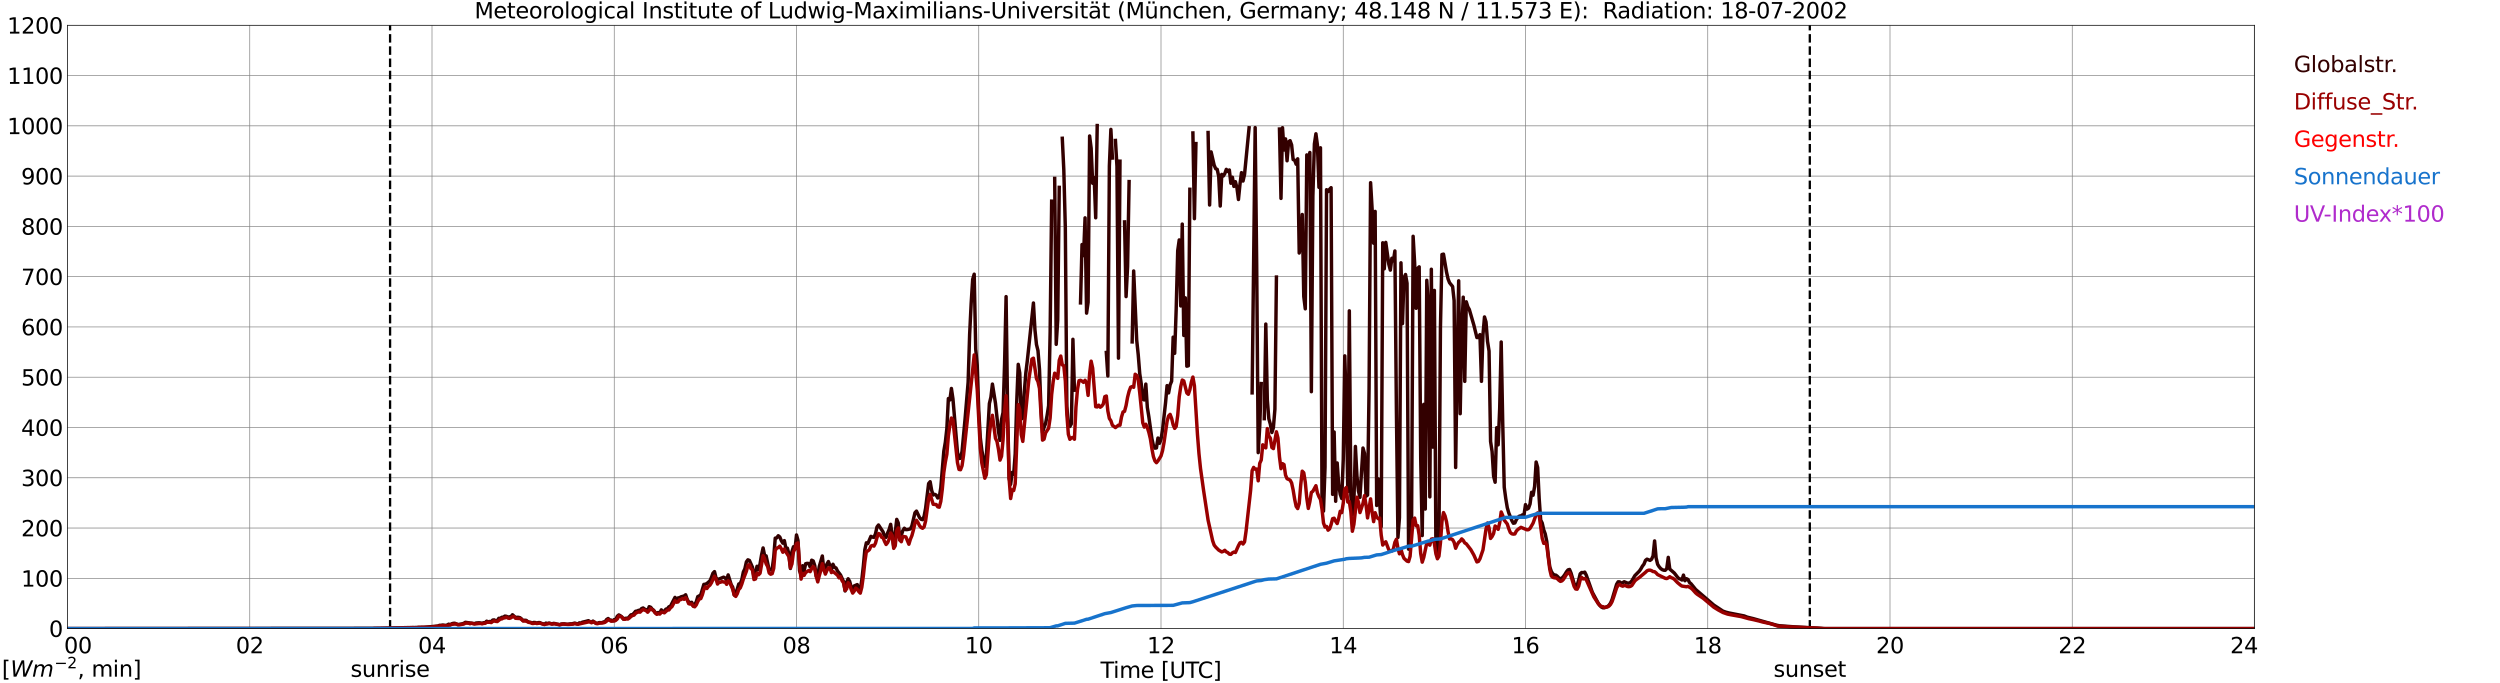 <?xml version="1.0" encoding="utf-8" standalone="no"?>
<!DOCTYPE svg PUBLIC "-//W3C//DTD SVG 1.1//EN"
  "http://www.w3.org/Graphics/SVG/1.1/DTD/svg11.dtd">
<svg xmlns:xlink="http://www.w3.org/1999/xlink" width="1085.4pt" height="296.64pt" viewBox="0 0 1085.4 296.64" xmlns="http://www.w3.org/2000/svg" version="1.1">
 <defs>
  <style type="text/css">*{stroke-linejoin: round; stroke-linecap: butt}</style>
 </defs>
 <g id="figure_1">
  <g id="patch_1">
   <path d="M 0 296.64 
L 1085.4 296.64 
L 1085.4 0 
L 0 0 
z
" style="fill: #ffffff"/>
  </g>
  <g id="axes_1">
   <g id="patch_2">
    <path d="M 29.306 272.909 
L 978.814 272.909 
L 978.814 10.976 
L 29.306 10.976 
z
" style="fill: #ffffff"/>
   </g>
   <g id="patch_3">
    <path d="M 978.814 272.909 
L 978.814 272.909 
L 978.814 10.976 
L 978.814 10.976 
z
" clip-path="url(#p2237322619)" style="fill: #d3d3d3; opacity: 0.25; stroke: #d3d3d3; stroke-linejoin: miter"/>
   </g>
   <g id="matplotlib.axis_1">
    <g id="xtick_1">
     <g id="line2d_1">
      <path d="M 29.306 272.909 
L 29.306 10.976 
" clip-path="url(#p2237322619)" style="fill: none; stroke: #808080; stroke-width: 0.3; stroke-linecap: square"/>
     </g>
     <g id="line2d_2"/>
     <g id="text_1">
      <!--    00 -->
      <g transform="translate(18.733 283.627) scale(0.095 -0.095)">
       <defs>
        <path id="DejaVuSans-20" transform="scale(0.016)"/>
        <path id="DejaVuSans-30" d="M 2034 4250 
Q 1547 4250 1301 3770 
Q 1056 3291 1056 2328 
Q 1056 1369 1301 889 
Q 1547 409 2034 409 
Q 2525 409 2770 889 
Q 3016 1369 3016 2328 
Q 3016 3291 2770 3770 
Q 2525 4250 2034 4250 
z
M 2034 4750 
Q 2819 4750 3233 4129 
Q 3647 3509 3647 2328 
Q 3647 1150 3233 529 
Q 2819 -91 2034 -91 
Q 1250 -91 836 529 
Q 422 1150 422 2328 
Q 422 3509 836 4129 
Q 1250 4750 2034 4750 
z
" transform="scale(0.016)"/>
       </defs>
       <use xlink:href="#DejaVuSans-20"/>
       <use xlink:href="#DejaVuSans-20" transform="translate(31.787 0)"/>
       <use xlink:href="#DejaVuSans-20" transform="translate(63.574 0)"/>
       <use xlink:href="#DejaVuSans-30" transform="translate(95.361 0)"/>
       <use xlink:href="#DejaVuSans-30" transform="translate(158.984 0)"/>
      </g>
     </g>
    </g>
    <g id="xtick_2">
     <g id="line2d_3">
      <path d="M 108.431 272.909 
L 108.431 10.976 
" clip-path="url(#p2237322619)" style="fill: none; stroke: #808080; stroke-width: 0.3; stroke-linecap: square"/>
     </g>
     <g id="line2d_4"/>
     <g id="text_2">
      <!-- 02 -->
      <g transform="translate(102.387 283.627) scale(0.095 -0.095)">
       <defs>
        <path id="DejaVuSans-32" d="M 1228 531 
L 3431 531 
L 3431 0 
L 469 0 
L 469 531 
Q 828 903 1448 1529 
Q 2069 2156 2228 2338 
Q 2531 2678 2651 2914 
Q 2772 3150 2772 3378 
Q 2772 3750 2511 3984 
Q 2250 4219 1831 4219 
Q 1534 4219 1204 4116 
Q 875 4013 500 3803 
L 500 4441 
Q 881 4594 1212 4672 
Q 1544 4750 1819 4750 
Q 2544 4750 2975 4387 
Q 3406 4025 3406 3419 
Q 3406 3131 3298 2873 
Q 3191 2616 2906 2266 
Q 2828 2175 2409 1742 
Q 1991 1309 1228 531 
z
" transform="scale(0.016)"/>
       </defs>
       <use xlink:href="#DejaVuSans-30"/>
       <use xlink:href="#DejaVuSans-32" transform="translate(63.623 0)"/>
      </g>
     </g>
    </g>
    <g id="xtick_3">
     <g id="line2d_5">
      <path d="M 187.557 272.909 
L 187.557 10.976 
" clip-path="url(#p2237322619)" style="fill: none; stroke: #808080; stroke-width: 0.3; stroke-linecap: square"/>
     </g>
     <g id="line2d_6"/>
     <g id="text_3">
      <!-- 04 -->
      <g transform="translate(181.513 283.627) scale(0.095 -0.095)">
       <defs>
        <path id="DejaVuSans-34" d="M 2419 4116 
L 825 1625 
L 2419 1625 
L 2419 4116 
z
M 2253 4666 
L 3047 4666 
L 3047 1625 
L 3713 1625 
L 3713 1100 
L 3047 1100 
L 3047 0 
L 2419 0 
L 2419 1100 
L 313 1100 
L 313 1709 
L 2253 4666 
z
" transform="scale(0.016)"/>
       </defs>
       <use xlink:href="#DejaVuSans-30"/>
       <use xlink:href="#DejaVuSans-34" transform="translate(63.623 0)"/>
      </g>
     </g>
    </g>
    <g id="xtick_4">
     <g id="line2d_7">
      <path d="M 266.683 272.909 
L 266.683 10.976 
" clip-path="url(#p2237322619)" style="fill: none; stroke: #808080; stroke-width: 0.3; stroke-linecap: square"/>
     </g>
     <g id="line2d_8"/>
     <g id="text_4">
      <!-- 06 -->
      <g transform="translate(260.638 283.627) scale(0.095 -0.095)">
       <defs>
        <path id="DejaVuSans-36" d="M 2113 2584 
Q 1688 2584 1439 2293 
Q 1191 2003 1191 1497 
Q 1191 994 1439 701 
Q 1688 409 2113 409 
Q 2538 409 2786 701 
Q 3034 994 3034 1497 
Q 3034 2003 2786 2293 
Q 2538 2584 2113 2584 
z
M 3366 4563 
L 3366 3988 
Q 3128 4100 2886 4159 
Q 2644 4219 2406 4219 
Q 1781 4219 1451 3797 
Q 1122 3375 1075 2522 
Q 1259 2794 1537 2939 
Q 1816 3084 2150 3084 
Q 2853 3084 3261 2657 
Q 3669 2231 3669 1497 
Q 3669 778 3244 343 
Q 2819 -91 2113 -91 
Q 1303 -91 875 529 
Q 447 1150 447 2328 
Q 447 3434 972 4092 
Q 1497 4750 2381 4750 
Q 2619 4750 2861 4703 
Q 3103 4656 3366 4563 
z
" transform="scale(0.016)"/>
       </defs>
       <use xlink:href="#DejaVuSans-30"/>
       <use xlink:href="#DejaVuSans-36" transform="translate(63.623 0)"/>
      </g>
     </g>
    </g>
    <g id="xtick_5">
     <g id="line2d_9">
      <path d="M 345.808 272.909 
L 345.808 10.976 
" clip-path="url(#p2237322619)" style="fill: none; stroke: #808080; stroke-width: 0.3; stroke-linecap: square"/>
     </g>
     <g id="line2d_10"/>
     <g id="text_5">
      <!-- 08 -->
      <g transform="translate(339.764 283.627) scale(0.095 -0.095)">
       <defs>
        <path id="DejaVuSans-38" d="M 2034 2216 
Q 1584 2216 1326 1975 
Q 1069 1734 1069 1313 
Q 1069 891 1326 650 
Q 1584 409 2034 409 
Q 2484 409 2743 651 
Q 3003 894 3003 1313 
Q 3003 1734 2745 1975 
Q 2488 2216 2034 2216 
z
M 1403 2484 
Q 997 2584 770 2862 
Q 544 3141 544 3541 
Q 544 4100 942 4425 
Q 1341 4750 2034 4750 
Q 2731 4750 3128 4425 
Q 3525 4100 3525 3541 
Q 3525 3141 3298 2862 
Q 3072 2584 2669 2484 
Q 3125 2378 3379 2068 
Q 3634 1759 3634 1313 
Q 3634 634 3220 271 
Q 2806 -91 2034 -91 
Q 1263 -91 848 271 
Q 434 634 434 1313 
Q 434 1759 690 2068 
Q 947 2378 1403 2484 
z
M 1172 3481 
Q 1172 3119 1398 2916 
Q 1625 2713 2034 2713 
Q 2441 2713 2670 2916 
Q 2900 3119 2900 3481 
Q 2900 3844 2670 4047 
Q 2441 4250 2034 4250 
Q 1625 4250 1398 4047 
Q 1172 3844 1172 3481 
z
" transform="scale(0.016)"/>
       </defs>
       <use xlink:href="#DejaVuSans-30"/>
       <use xlink:href="#DejaVuSans-38" transform="translate(63.623 0)"/>
      </g>
     </g>
    </g>
    <g id="xtick_6">
     <g id="line2d_11">
      <path d="M 424.934 272.909 
L 424.934 10.976 
" clip-path="url(#p2237322619)" style="fill: none; stroke: #808080; stroke-width: 0.3; stroke-linecap: square"/>
     </g>
     <g id="line2d_12"/>
     <g id="text_6">
      <!-- 10 -->
      <g transform="translate(418.89 283.627) scale(0.095 -0.095)">
       <defs>
        <path id="DejaVuSans-31" d="M 794 531 
L 1825 531 
L 1825 4091 
L 703 3866 
L 703 4441 
L 1819 4666 
L 2450 4666 
L 2450 531 
L 3481 531 
L 3481 0 
L 794 0 
L 794 531 
z
" transform="scale(0.016)"/>
       </defs>
       <use xlink:href="#DejaVuSans-31"/>
       <use xlink:href="#DejaVuSans-30" transform="translate(63.623 0)"/>
      </g>
     </g>
    </g>
    <g id="xtick_7">
     <g id="line2d_13">
      <path d="M 504.06 272.909 
L 504.06 10.976 
" clip-path="url(#p2237322619)" style="fill: none; stroke: #808080; stroke-width: 0.3; stroke-linecap: square"/>
     </g>
     <g id="line2d_14"/>
     <g id="text_7">
      <!-- 12 -->
      <g transform="translate(498.015 283.627) scale(0.095 -0.095)">
       <use xlink:href="#DejaVuSans-31"/>
       <use xlink:href="#DejaVuSans-32" transform="translate(63.623 0)"/>
      </g>
     </g>
    </g>
    <g id="xtick_8">
     <g id="line2d_15">
      <path d="M 583.185 272.909 
L 583.185 10.976 
" clip-path="url(#p2237322619)" style="fill: none; stroke: #808080; stroke-width: 0.3; stroke-linecap: square"/>
     </g>
     <g id="line2d_16"/>
     <g id="text_8">
      <!-- 14 -->
      <g transform="translate(577.141 283.627) scale(0.095 -0.095)">
       <use xlink:href="#DejaVuSans-31"/>
       <use xlink:href="#DejaVuSans-34" transform="translate(63.623 0)"/>
      </g>
     </g>
    </g>
    <g id="xtick_9">
     <g id="line2d_17">
      <path d="M 662.311 272.909 
L 662.311 10.976 
" clip-path="url(#p2237322619)" style="fill: none; stroke: #808080; stroke-width: 0.3; stroke-linecap: square"/>
     </g>
     <g id="line2d_18"/>
     <g id="text_9">
      <!-- 16 -->
      <g transform="translate(656.267 283.627) scale(0.095 -0.095)">
       <use xlink:href="#DejaVuSans-31"/>
       <use xlink:href="#DejaVuSans-36" transform="translate(63.623 0)"/>
      </g>
     </g>
    </g>
    <g id="xtick_10">
     <g id="line2d_19">
      <path d="M 741.437 272.909 
L 741.437 10.976 
" clip-path="url(#p2237322619)" style="fill: none; stroke: #808080; stroke-width: 0.3; stroke-linecap: square"/>
     </g>
     <g id="line2d_20"/>
     <g id="text_10">
      <!-- 18 -->
      <g transform="translate(735.392 283.627) scale(0.095 -0.095)">
       <use xlink:href="#DejaVuSans-31"/>
       <use xlink:href="#DejaVuSans-38" transform="translate(63.623 0)"/>
      </g>
     </g>
    </g>
    <g id="xtick_11">
     <g id="line2d_21">
      <path d="M 820.562 272.909 
L 820.562 10.976 
" clip-path="url(#p2237322619)" style="fill: none; stroke: #808080; stroke-width: 0.3; stroke-linecap: square"/>
     </g>
     <g id="line2d_22"/>
     <g id="text_11">
      <!-- 20 -->
      <g transform="translate(814.518 283.627) scale(0.095 -0.095)">
       <use xlink:href="#DejaVuSans-32"/>
       <use xlink:href="#DejaVuSans-30" transform="translate(63.623 0)"/>
      </g>
     </g>
    </g>
    <g id="xtick_12">
     <g id="line2d_23">
      <path d="M 899.688 272.909 
L 899.688 10.976 
" clip-path="url(#p2237322619)" style="fill: none; stroke: #808080; stroke-width: 0.3; stroke-linecap: square"/>
     </g>
     <g id="line2d_24"/>
     <g id="text_12">
      <!-- 22 -->
      <g transform="translate(893.644 283.627) scale(0.095 -0.095)">
       <use xlink:href="#DejaVuSans-32"/>
       <use xlink:href="#DejaVuSans-32" transform="translate(63.623 0)"/>
      </g>
     </g>
    </g>
    <g id="xtick_13">
     <g id="line2d_25">
      <path d="M 978.814 272.909 
L 978.814 10.976 
" clip-path="url(#p2237322619)" style="fill: none; stroke: #808080; stroke-width: 0.3; stroke-linecap: square"/>
     </g>
     <g id="line2d_26"/>
     <g id="text_13">
      <!-- 24    -->
      <g transform="translate(968.241 283.627) scale(0.095 -0.095)">
       <use xlink:href="#DejaVuSans-32"/>
       <use xlink:href="#DejaVuSans-34" transform="translate(63.623 0)"/>
       <use xlink:href="#DejaVuSans-20" transform="translate(127.246 0)"/>
       <use xlink:href="#DejaVuSans-20" transform="translate(159.033 0)"/>
       <use xlink:href="#DejaVuSans-20" transform="translate(190.82 0)"/>
      </g>
     </g>
    </g>
    <g id="text_14">
     <!-- Time [UTC] -->
     <g transform="translate(477.806 294.322) scale(0.095 -0.095)">
      <defs>
       <path id="DejaVuSans-54" d="M -19 4666 
L 3928 4666 
L 3928 4134 
L 2272 4134 
L 2272 0 
L 1638 0 
L 1638 4134 
L -19 4134 
L -19 4666 
z
" transform="scale(0.016)"/>
       <path id="DejaVuSans-69" d="M 603 3500 
L 1178 3500 
L 1178 0 
L 603 0 
L 603 3500 
z
M 603 4863 
L 1178 4863 
L 1178 4134 
L 603 4134 
L 603 4863 
z
" transform="scale(0.016)"/>
       <path id="DejaVuSans-6d" d="M 3328 2828 
Q 3544 3216 3844 3400 
Q 4144 3584 4550 3584 
Q 5097 3584 5394 3201 
Q 5691 2819 5691 2113 
L 5691 0 
L 5113 0 
L 5113 2094 
Q 5113 2597 4934 2840 
Q 4756 3084 4391 3084 
Q 3944 3084 3684 2787 
Q 3425 2491 3425 1978 
L 3425 0 
L 2847 0 
L 2847 2094 
Q 2847 2600 2669 2842 
Q 2491 3084 2119 3084 
Q 1678 3084 1418 2786 
Q 1159 2488 1159 1978 
L 1159 0 
L 581 0 
L 581 3500 
L 1159 3500 
L 1159 2956 
Q 1356 3278 1631 3431 
Q 1906 3584 2284 3584 
Q 2666 3584 2933 3390 
Q 3200 3197 3328 2828 
z
" transform="scale(0.016)"/>
       <path id="DejaVuSans-65" d="M 3597 1894 
L 3597 1613 
L 953 1613 
Q 991 1019 1311 708 
Q 1631 397 2203 397 
Q 2534 397 2845 478 
Q 3156 559 3463 722 
L 3463 178 
Q 3153 47 2828 -22 
Q 2503 -91 2169 -91 
Q 1331 -91 842 396 
Q 353 884 353 1716 
Q 353 2575 817 3079 
Q 1281 3584 2069 3584 
Q 2775 3584 3186 3129 
Q 3597 2675 3597 1894 
z
M 3022 2063 
Q 3016 2534 2758 2815 
Q 2500 3097 2075 3097 
Q 1594 3097 1305 2825 
Q 1016 2553 972 2059 
L 3022 2063 
z
" transform="scale(0.016)"/>
       <path id="DejaVuSans-5b" d="M 550 4863 
L 1875 4863 
L 1875 4416 
L 1125 4416 
L 1125 -397 
L 1875 -397 
L 1875 -844 
L 550 -844 
L 550 4863 
z
" transform="scale(0.016)"/>
       <path id="DejaVuSans-55" d="M 556 4666 
L 1191 4666 
L 1191 1831 
Q 1191 1081 1462 751 
Q 1734 422 2344 422 
Q 2950 422 3222 751 
Q 3494 1081 3494 1831 
L 3494 4666 
L 4128 4666 
L 4128 1753 
Q 4128 841 3676 375 
Q 3225 -91 2344 -91 
Q 1459 -91 1007 375 
Q 556 841 556 1753 
L 556 4666 
z
" transform="scale(0.016)"/>
       <path id="DejaVuSans-43" d="M 4122 4306 
L 4122 3641 
Q 3803 3938 3442 4084 
Q 3081 4231 2675 4231 
Q 1875 4231 1450 3742 
Q 1025 3253 1025 2328 
Q 1025 1406 1450 917 
Q 1875 428 2675 428 
Q 3081 428 3442 575 
Q 3803 722 4122 1019 
L 4122 359 
Q 3791 134 3420 21 
Q 3050 -91 2638 -91 
Q 1578 -91 968 557 
Q 359 1206 359 2328 
Q 359 3453 968 4101 
Q 1578 4750 2638 4750 
Q 3056 4750 3426 4639 
Q 3797 4528 4122 4306 
z
" transform="scale(0.016)"/>
       <path id="DejaVuSans-5d" d="M 1947 4863 
L 1947 -844 
L 622 -844 
L 622 -397 
L 1369 -397 
L 1369 4416 
L 622 4416 
L 622 4863 
L 1947 4863 
z
" transform="scale(0.016)"/>
      </defs>
      <use xlink:href="#DejaVuSans-54"/>
      <use xlink:href="#DejaVuSans-69" transform="translate(57.959 0)"/>
      <use xlink:href="#DejaVuSans-6d" transform="translate(85.742 0)"/>
      <use xlink:href="#DejaVuSans-65" transform="translate(183.154 0)"/>
      <use xlink:href="#DejaVuSans-20" transform="translate(244.678 0)"/>
      <use xlink:href="#DejaVuSans-5b" transform="translate(276.465 0)"/>
      <use xlink:href="#DejaVuSans-55" transform="translate(315.479 0)"/>
      <use xlink:href="#DejaVuSans-54" transform="translate(388.672 0)"/>
      <use xlink:href="#DejaVuSans-43" transform="translate(443.881 0)"/>
      <use xlink:href="#DejaVuSans-5d" transform="translate(513.705 0)"/>
     </g>
    </g>
   </g>
   <g id="matplotlib.axis_2">
    <g id="ytick_1">
     <g id="line2d_27">
      <path d="M 29.306 272.909 
L 978.814 272.909 
" clip-path="url(#p2237322619)" style="fill: none; stroke: #808080; stroke-width: 0.3; stroke-linecap: square"/>
     </g>
     <g id="line2d_28"/>
     <g id="text_15">
      <!-- 0 -->
      <g transform="translate(21.261 276.518) scale(0.095 -0.095)">
       <use xlink:href="#DejaVuSans-30"/>
      </g>
     </g>
    </g>
    <g id="ytick_2">
     <g id="line2d_29">
      <path d="M 29.306 251.081 
L 978.814 251.081 
" clip-path="url(#p2237322619)" style="fill: none; stroke: #808080; stroke-width: 0.3; stroke-linecap: square"/>
     </g>
     <g id="line2d_30"/>
     <g id="text_16">
      <!-- 100 -->
      <g transform="translate(9.173 254.69) scale(0.095 -0.095)">
       <use xlink:href="#DejaVuSans-31"/>
       <use xlink:href="#DejaVuSans-30" transform="translate(63.623 0)"/>
       <use xlink:href="#DejaVuSans-30" transform="translate(127.246 0)"/>
      </g>
     </g>
    </g>
    <g id="ytick_3">
     <g id="line2d_31">
      <path d="M 29.306 229.253 
L 978.814 229.253 
" clip-path="url(#p2237322619)" style="fill: none; stroke: #808080; stroke-width: 0.3; stroke-linecap: square"/>
     </g>
     <g id="line2d_32"/>
     <g id="text_17">
      <!-- 200 -->
      <g transform="translate(9.173 232.863) scale(0.095 -0.095)">
       <use xlink:href="#DejaVuSans-32"/>
       <use xlink:href="#DejaVuSans-30" transform="translate(63.623 0)"/>
       <use xlink:href="#DejaVuSans-30" transform="translate(127.246 0)"/>
      </g>
     </g>
    </g>
    <g id="ytick_4">
     <g id="line2d_33">
      <path d="M 29.306 207.426 
L 978.814 207.426 
" clip-path="url(#p2237322619)" style="fill: none; stroke: #808080; stroke-width: 0.3; stroke-linecap: square"/>
     </g>
     <g id="line2d_34"/>
     <g id="text_18">
      <!-- 300 -->
      <g transform="translate(9.173 211.035) scale(0.095 -0.095)">
       <defs>
        <path id="DejaVuSans-33" d="M 2597 2516 
Q 3050 2419 3304 2112 
Q 3559 1806 3559 1356 
Q 3559 666 3084 287 
Q 2609 -91 1734 -91 
Q 1441 -91 1130 -33 
Q 819 25 488 141 
L 488 750 
Q 750 597 1062 519 
Q 1375 441 1716 441 
Q 2309 441 2620 675 
Q 2931 909 2931 1356 
Q 2931 1769 2642 2001 
Q 2353 2234 1838 2234 
L 1294 2234 
L 1294 2753 
L 1863 2753 
Q 2328 2753 2575 2939 
Q 2822 3125 2822 3475 
Q 2822 3834 2567 4026 
Q 2313 4219 1838 4219 
Q 1578 4219 1281 4162 
Q 984 4106 628 3988 
L 628 4550 
Q 988 4650 1302 4700 
Q 1616 4750 1894 4750 
Q 2613 4750 3031 4423 
Q 3450 4097 3450 3541 
Q 3450 3153 3228 2886 
Q 3006 2619 2597 2516 
z
" transform="scale(0.016)"/>
       </defs>
       <use xlink:href="#DejaVuSans-33"/>
       <use xlink:href="#DejaVuSans-30" transform="translate(63.623 0)"/>
       <use xlink:href="#DejaVuSans-30" transform="translate(127.246 0)"/>
      </g>
     </g>
    </g>
    <g id="ytick_5">
     <g id="line2d_35">
      <path d="M 29.306 185.598 
L 978.814 185.598 
" clip-path="url(#p2237322619)" style="fill: none; stroke: #808080; stroke-width: 0.3; stroke-linecap: square"/>
     </g>
     <g id="line2d_36"/>
     <g id="text_19">
      <!-- 400 -->
      <g transform="translate(9.173 189.207) scale(0.095 -0.095)">
       <use xlink:href="#DejaVuSans-34"/>
       <use xlink:href="#DejaVuSans-30" transform="translate(63.623 0)"/>
       <use xlink:href="#DejaVuSans-30" transform="translate(127.246 0)"/>
      </g>
     </g>
    </g>
    <g id="ytick_6">
     <g id="line2d_37">
      <path d="M 29.306 163.77 
L 978.814 163.77 
" clip-path="url(#p2237322619)" style="fill: none; stroke: #808080; stroke-width: 0.3; stroke-linecap: square"/>
     </g>
     <g id="line2d_38"/>
     <g id="text_20">
      <!-- 500 -->
      <g transform="translate(9.173 167.379) scale(0.095 -0.095)">
       <defs>
        <path id="DejaVuSans-35" d="M 691 4666 
L 3169 4666 
L 3169 4134 
L 1269 4134 
L 1269 2991 
Q 1406 3038 1543 3061 
Q 1681 3084 1819 3084 
Q 2600 3084 3056 2656 
Q 3513 2228 3513 1497 
Q 3513 744 3044 326 
Q 2575 -91 1722 -91 
Q 1428 -91 1123 -41 
Q 819 9 494 109 
L 494 744 
Q 775 591 1075 516 
Q 1375 441 1709 441 
Q 2250 441 2565 725 
Q 2881 1009 2881 1497 
Q 2881 1984 2565 2268 
Q 2250 2553 1709 2553 
Q 1456 2553 1204 2497 
Q 953 2441 691 2322 
L 691 4666 
z
" transform="scale(0.016)"/>
       </defs>
       <use xlink:href="#DejaVuSans-35"/>
       <use xlink:href="#DejaVuSans-30" transform="translate(63.623 0)"/>
       <use xlink:href="#DejaVuSans-30" transform="translate(127.246 0)"/>
      </g>
     </g>
    </g>
    <g id="ytick_7">
     <g id="line2d_39">
      <path d="M 29.306 141.942 
L 978.814 141.942 
" clip-path="url(#p2237322619)" style="fill: none; stroke: #808080; stroke-width: 0.3; stroke-linecap: square"/>
     </g>
     <g id="line2d_40"/>
     <g id="text_21">
      <!-- 600 -->
      <g transform="translate(9.173 145.551) scale(0.095 -0.095)">
       <use xlink:href="#DejaVuSans-36"/>
       <use xlink:href="#DejaVuSans-30" transform="translate(63.623 0)"/>
       <use xlink:href="#DejaVuSans-30" transform="translate(127.246 0)"/>
      </g>
     </g>
    </g>
    <g id="ytick_8">
     <g id="line2d_41">
      <path d="M 29.306 120.114 
L 978.814 120.114 
" clip-path="url(#p2237322619)" style="fill: none; stroke: #808080; stroke-width: 0.3; stroke-linecap: square"/>
     </g>
     <g id="line2d_42"/>
     <g id="text_22">
      <!-- 700 -->
      <g transform="translate(9.173 123.724) scale(0.095 -0.095)">
       <defs>
        <path id="DejaVuSans-37" d="M 525 4666 
L 3525 4666 
L 3525 4397 
L 1831 0 
L 1172 0 
L 2766 4134 
L 525 4134 
L 525 4666 
z
" transform="scale(0.016)"/>
       </defs>
       <use xlink:href="#DejaVuSans-37"/>
       <use xlink:href="#DejaVuSans-30" transform="translate(63.623 0)"/>
       <use xlink:href="#DejaVuSans-30" transform="translate(127.246 0)"/>
      </g>
     </g>
    </g>
    <g id="ytick_9">
     <g id="line2d_43">
      <path d="M 29.306 98.287 
L 978.814 98.287 
" clip-path="url(#p2237322619)" style="fill: none; stroke: #808080; stroke-width: 0.3; stroke-linecap: square"/>
     </g>
     <g id="line2d_44"/>
     <g id="text_23">
      <!-- 800 -->
      <g transform="translate(9.173 101.896) scale(0.095 -0.095)">
       <use xlink:href="#DejaVuSans-38"/>
       <use xlink:href="#DejaVuSans-30" transform="translate(63.623 0)"/>
       <use xlink:href="#DejaVuSans-30" transform="translate(127.246 0)"/>
      </g>
     </g>
    </g>
    <g id="ytick_10">
     <g id="line2d_45">
      <path d="M 29.306 76.459 
L 978.814 76.459 
" clip-path="url(#p2237322619)" style="fill: none; stroke: #808080; stroke-width: 0.3; stroke-linecap: square"/>
     </g>
     <g id="line2d_46"/>
     <g id="text_24">
      <!-- 900 -->
      <g transform="translate(9.173 80.068) scale(0.095 -0.095)">
       <defs>
        <path id="DejaVuSans-39" d="M 703 97 
L 703 672 
Q 941 559 1184 500 
Q 1428 441 1663 441 
Q 2288 441 2617 861 
Q 2947 1281 2994 2138 
Q 2813 1869 2534 1725 
Q 2256 1581 1919 1581 
Q 1219 1581 811 2004 
Q 403 2428 403 3163 
Q 403 3881 828 4315 
Q 1253 4750 1959 4750 
Q 2769 4750 3195 4129 
Q 3622 3509 3622 2328 
Q 3622 1225 3098 567 
Q 2575 -91 1691 -91 
Q 1453 -91 1209 -44 
Q 966 3 703 97 
z
M 1959 2075 
Q 2384 2075 2632 2365 
Q 2881 2656 2881 3163 
Q 2881 3666 2632 3958 
Q 2384 4250 1959 4250 
Q 1534 4250 1286 3958 
Q 1038 3666 1038 3163 
Q 1038 2656 1286 2365 
Q 1534 2075 1959 2075 
z
" transform="scale(0.016)"/>
       </defs>
       <use xlink:href="#DejaVuSans-39"/>
       <use xlink:href="#DejaVuSans-30" transform="translate(63.623 0)"/>
       <use xlink:href="#DejaVuSans-30" transform="translate(127.246 0)"/>
      </g>
     </g>
    </g>
    <g id="ytick_11">
     <g id="line2d_47">
      <path d="M 29.306 54.631 
L 978.814 54.631 
" clip-path="url(#p2237322619)" style="fill: none; stroke: #808080; stroke-width: 0.3; stroke-linecap: square"/>
     </g>
     <g id="line2d_48"/>
     <g id="text_25">
      <!-- 1000 -->
      <g transform="translate(3.128 58.24) scale(0.095 -0.095)">
       <use xlink:href="#DejaVuSans-31"/>
       <use xlink:href="#DejaVuSans-30" transform="translate(63.623 0)"/>
       <use xlink:href="#DejaVuSans-30" transform="translate(127.246 0)"/>
       <use xlink:href="#DejaVuSans-30" transform="translate(190.869 0)"/>
      </g>
     </g>
    </g>
    <g id="ytick_12">
     <g id="line2d_49">
      <path d="M 29.306 32.803 
L 978.814 32.803 
" clip-path="url(#p2237322619)" style="fill: none; stroke: #808080; stroke-width: 0.3; stroke-linecap: square"/>
     </g>
     <g id="line2d_50"/>
     <g id="text_26">
      <!-- 1100 -->
      <g transform="translate(3.128 36.413) scale(0.095 -0.095)">
       <use xlink:href="#DejaVuSans-31"/>
       <use xlink:href="#DejaVuSans-31" transform="translate(63.623 0)"/>
       <use xlink:href="#DejaVuSans-30" transform="translate(127.246 0)"/>
       <use xlink:href="#DejaVuSans-30" transform="translate(190.869 0)"/>
      </g>
     </g>
    </g>
    <g id="ytick_13">
     <g id="line2d_51">
      <path d="M 29.306 10.976 
L 978.814 10.976 
" clip-path="url(#p2237322619)" style="fill: none; stroke: #808080; stroke-width: 0.3; stroke-linecap: square"/>
     </g>
     <g id="line2d_52"/>
     <g id="text_27">
      <!-- 1200 -->
      <g transform="translate(3.128 14.585) scale(0.095 -0.095)">
       <use xlink:href="#DejaVuSans-31"/>
       <use xlink:href="#DejaVuSans-32" transform="translate(63.623 0)"/>
       <use xlink:href="#DejaVuSans-30" transform="translate(127.246 0)"/>
       <use xlink:href="#DejaVuSans-30" transform="translate(190.869 0)"/>
      </g>
     </g>
    </g>
   </g>
   <g id="line2d_53">
    <path d="M 169.358 272.909 
L 169.358 10.976 
" clip-path="url(#p2237322619)" style="fill: none; stroke-dasharray: 3.7,1.6; stroke-dashoffset: 0; stroke: #000000"/>
   </g>
   <g id="line2d_54">
    <path d="M 785.747 272.909 
L 785.747 10.976 
" clip-path="url(#p2237322619)" style="fill: none; stroke-dasharray: 3.7,1.6; stroke-dashoffset: 0; stroke: #000000"/>
   </g>
   <g id="line2d_55">
    <path d="M 29.306 272.909 
L 164.479 272.8 
L 172.391 272.594 
L 175.029 272.529 
L 177.666 272.466 
L 178.985 272.461 
L 182.282 272.381 
L 184.26 272.35 
L 190.195 271.789 
L 190.854 271.479 
L 191.513 271.479 
L 192.173 271.357 
L 193.492 271.534 
L 194.151 271.366 
L 194.81 270.988 
L 195.47 271.243 
L 196.129 270.824 
L 196.788 270.63 
L 197.448 270.597 
L 198.767 271.163 
L 200.745 270.842 
L 201.404 270.595 
L 202.063 270.185 
L 206.02 270.763 
L 206.679 270.492 
L 207.998 270.396 
L 209.317 270.593 
L 209.976 270.379 
L 210.635 270.333 
L 211.295 269.698 
L 211.954 270.004 
L 212.614 269.829 
L 213.273 269.914 
L 213.932 269.209 
L 214.592 269.141 
L 215.251 269.613 
L 215.91 269.412 
L 216.57 268.449 
L 217.229 268.484 
L 217.889 267.993 
L 218.548 267.95 
L 219.207 267.482 
L 219.867 267.581 
L 220.526 267.921 
L 221.845 267.712 
L 222.504 266.908 
L 223.823 268.126 
L 224.482 267.998 
L 225.142 268.024 
L 225.801 268.209 
L 226.461 268.764 
L 227.12 269.48 
L 227.779 269.29 
L 228.439 269.331 
L 229.098 269.888 
L 229.757 270.124 
L 230.417 270.226 
L 231.076 270.501 
L 231.736 270.237 
L 232.395 270.287 
L 233.054 270.53 
L 233.714 270.316 
L 234.373 270.303 
L 235.033 270.661 
L 235.692 270.809 
L 236.351 271.11 
L 237.011 270.532 
L 237.67 270.724 
L 238.329 270.486 
L 239.648 270.885 
L 240.308 270.641 
L 240.967 270.728 
L 241.626 270.96 
L 242.286 271.032 
L 242.945 271.265 
L 243.604 270.929 
L 244.923 270.85 
L 246.242 271.08 
L 247.561 270.857 
L 248.22 270.861 
L 249.539 270.523 
L 250.858 270.938 
L 251.517 270.425 
L 252.176 270.547 
L 252.836 270.137 
L 254.155 269.831 
L 255.473 269.477 
L 256.133 269.936 
L 256.792 270.141 
L 257.451 269.656 
L 258.111 270.248 
L 258.77 270.543 
L 259.43 270.632 
L 260.089 270.311 
L 261.408 270.348 
L 262.067 270.023 
L 262.726 269.892 
L 263.386 268.947 
L 264.045 268.545 
L 264.705 269.176 
L 265.364 269.248 
L 266.023 269.58 
L 266.683 269.004 
L 267.342 269.032 
L 268.002 267.55 
L 268.661 266.983 
L 269.32 267.323 
L 269.98 267.878 
L 270.639 268.744 
L 271.298 268.5 
L 271.958 268.404 
L 272.617 268.465 
L 273.936 266.941 
L 274.595 266.858 
L 275.255 266.234 
L 275.914 265.407 
L 276.573 265.297 
L 277.233 264.983 
L 277.892 264.968 
L 278.552 264.224 
L 279.211 263.959 
L 279.87 264.466 
L 280.53 264.686 
L 281.189 265.439 
L 281.849 263.405 
L 282.508 263.652 
L 283.167 264.481 
L 283.827 264.957 
L 284.486 266.04 
L 285.145 266.138 
L 285.805 265.933 
L 286.464 266.258 
L 287.124 264.78 
L 287.783 265.514 
L 288.442 265.387 
L 289.102 264.468 
L 289.761 264.302 
L 290.42 263.431 
L 291.08 263.228 
L 293.058 259.369 
L 293.717 260.853 
L 294.377 259.611 
L 295.036 259.496 
L 295.696 259.109 
L 297.014 258.764 
L 297.674 258.234 
L 298.333 260.168 
L 298.992 261.386 
L 299.652 261.654 
L 300.311 261.495 
L 300.971 263.049 
L 301.63 262.39 
L 302.289 261.29 
L 302.949 259.022 
L 303.608 258.71 
L 304.267 258.182 
L 305.586 253.729 
L 306.246 253.644 
L 306.905 253.342 
L 308.224 252.186 
L 308.883 250.682 
L 309.543 248.857 
L 310.202 248.176 
L 310.861 250.893 
L 311.521 251.498 
L 312.18 251.4 
L 314.158 250.581 
L 314.818 250.93 
L 315.477 251.817 
L 316.136 249.601 
L 317.455 253.838 
L 318.114 254.931 
L 318.774 258.286 
L 319.433 257.407 
L 320.093 255.739 
L 320.752 253.539 
L 321.411 253.318 
L 322.071 251.607 
L 322.73 248.337 
L 323.39 246.94 
L 324.049 243.95 
L 324.708 243.053 
L 325.368 243.328 
L 326.686 246.277 
L 327.346 250.503 
L 328.005 248.815 
L 328.665 245.855 
L 329.324 247.362 
L 329.983 244.779 
L 330.643 240.887 
L 331.302 237.901 
L 331.961 241.176 
L 332.621 241.333 
L 333.94 247.503 
L 334.599 247.377 
L 335.258 246.997 
L 335.918 241.918 
L 336.577 233.647 
L 337.236 233.51 
L 337.896 232.602 
L 338.555 233.143 
L 339.215 234.73 
L 339.874 235.828 
L 340.533 234.717 
L 341.193 238.028 
L 341.852 237.995 
L 342.512 240.53 
L 343.171 246.794 
L 343.83 239.499 
L 344.49 237.38 
L 345.149 238.421 
L 345.808 232.259 
L 346.468 234.671 
L 347.127 247.774 
L 347.787 249.645 
L 348.446 245.618 
L 349.105 247.973 
L 349.765 244.753 
L 350.424 244.581 
L 351.083 244.655 
L 351.743 246.126 
L 352.402 243.216 
L 353.062 243.55 
L 353.721 245.513 
L 354.38 250.123 
L 355.04 249.992 
L 355.699 245.96 
L 357.018 241.392 
L 357.677 247.324 
L 358.337 246.816 
L 358.996 244.934 
L 359.655 243.797 
L 360.974 247.209 
L 361.634 244.978 
L 362.293 246.347 
L 362.952 246.576 
L 363.612 247.903 
L 364.93 249.651 
L 366.249 252.55 
L 366.909 256.573 
L 367.568 252.786 
L 368.227 251.288 
L 368.887 252.395 
L 369.546 254.918 
L 370.206 256.409 
L 370.865 254.39 
L 372.184 253.818 
L 372.843 255.811 
L 373.502 255.984 
L 374.162 251.771 
L 374.821 245.851 
L 375.481 238.644 
L 376.14 235.66 
L 376.799 235.983 
L 378.118 232.859 
L 378.777 233.195 
L 379.437 233.283 
L 380.096 231.766 
L 380.756 228.784 
L 381.415 227.931 
L 383.393 230.938 
L 384.053 232.912 
L 384.712 233.294 
L 385.371 231.395 
L 386.031 229.882 
L 386.69 227.651 
L 388.009 237.24 
L 389.328 225.495 
L 389.987 227.022 
L 390.646 234.372 
L 391.965 230.371 
L 392.624 229.341 
L 393.284 229.939 
L 393.943 229.915 
L 395.262 229.627 
L 395.921 228.262 
L 397.24 222.602 
L 397.899 221.908 
L 399.218 224.676 
L 399.878 225.438 
L 400.537 225.615 
L 401.196 224.196 
L 401.856 220.719 
L 403.175 209.931 
L 403.834 209.146 
L 404.493 212.915 
L 405.153 214.908 
L 405.812 214.624 
L 406.471 214.95 
L 407.131 216.2 
L 407.79 215.912 
L 408.45 211.785 
L 409.768 195.883 
L 410.428 191.982 
L 411.087 186.03 
L 411.746 173.04 
L 412.406 173.634 
L 413.065 168.662 
L 413.725 173.132 
L 415.703 196.411 
L 416.362 199.085 
L 417.022 198.969 
L 417.681 195.944 
L 419 181.813 
L 420.318 165.977 
L 420.978 145.157 
L 421.637 131.762 
L 422.297 121.317 
L 422.956 119.047 
L 423.615 151.562 
L 424.275 158.582 
L 424.934 178.34 
L 425.593 189.896 
L 426.253 195.436 
L 427.572 202.51 
L 428.231 198.267 
L 429.55 175.192 
L 430.209 172.466 
L 430.869 166.754 
L 432.187 175.04 
L 433.506 187.342 
L 434.165 191.197 
L 434.825 182.147 
L 435.484 179.073 
L 436.144 157.988 
L 436.803 128.782 
L 437.462 178.558 
L 438.122 207.74 
L 438.781 210.278 
L 439.44 205.11 
L 440.1 205.917 
L 440.759 197.025 
L 441.419 174.49 
L 442.078 158.189 
L 442.737 161.993 
L 443.397 181.905 
L 444.056 181.531 
L 444.716 170.118 
L 445.375 161.899 
L 446.034 156.477 
L 448.012 137.823 
L 448.672 131.55 
L 449.331 143.178 
L 449.991 149.56 
L 450.65 152.232 
L 451.309 160.409 
L 451.969 177.797 
L 452.628 187.789 
L 453.287 185.534 
L 453.947 183.893 
L 454.606 180.403 
L 455.266 176.109 
L 455.925 144.361 
L 456.584 87.336 
M 457.903 77.446 
L 458.563 149.492 
L 459.222 138.889 
L 459.881 81.344 
M 461.2 60.038 
L 461.859 73.717 
L 462.519 98.856 
L 463.178 176.413 
L 463.838 184.62 
L 464.497 185.166 
L 465.156 183.972 
L 465.816 147.312 
L 466.475 169.421 
M 469.113 131.5 
L 469.772 106.173 
L 470.431 110.977 
L 471.091 94.585 
L 471.75 135.951 
L 472.409 131.238 
L 473.069 59.036 
L 473.728 64.355 
L 474.388 79.576 
L 475.047 77.103 
L 475.706 94.559 
L 476.366 54.507 
M 480.322 153.035 
L 480.981 163.218 
L 481.641 72.069 
L 482.3 56.185 
L 482.96 68.61 
M 484.278 60.983 
L 484.938 72.244 
L 485.597 155.508 
L 486.256 69.972 
M 488.235 96.34 
L 488.894 128.767 
L 489.553 115.664 
L 490.213 78.834 
M 491.532 148.44 
L 492.191 117.654 
L 493.51 147.663 
L 494.169 153.985 
L 494.828 162.218 
L 495.488 166.677 
L 496.147 173.359 
L 496.807 173.634 
L 497.466 166.76 
L 498.125 176.897 
L 498.785 180.946 
L 500.103 190.452 
L 500.763 193.397 
L 501.422 194.571 
L 502.082 194.469 
L 502.741 190.186 
L 503.4 192.452 
L 504.06 190.782 
L 504.719 186.7 
L 506.038 174.85 
L 506.697 167.42 
L 507.357 170.587 
L 508.016 167.09 
L 508.675 165.497 
L 509.335 146.382 
L 509.994 153.391 
L 510.654 134.178 
L 511.313 108.856 
L 511.972 104.171 
L 512.632 132.827 
L 513.291 97.287 
L 513.95 145.64 
L 514.61 129.304 
L 515.269 158.985 
L 515.929 158.806 
L 516.588 82.182 
M 517.907 57.724 
L 518.566 94.938 
L 519.226 62.336 
M 524.501 57.532 
L 525.16 89.008 
L 525.819 65.949 
L 527.138 71.714 
L 527.797 73.242 
L 528.457 73.519 
L 529.116 76.566 
L 529.776 89.451 
L 530.435 75.719 
L 531.094 76.415 
L 531.754 75.374 
L 532.413 73.534 
L 533.073 74.46 
L 533.732 73.803 
L 534.391 79.565 
L 535.051 76.948 
L 535.71 80.931 
L 536.369 78.886 
L 537.029 81.545 
L 537.688 86.611 
L 538.348 79.973 
L 539.007 74.962 
L 539.666 78.594 
L 540.326 75.758 
L 542.304 55.485 
M 543.623 170.565 
L 544.941 55.395 
L 545.601 114.797 
L 546.26 196.512 
L 546.919 185.24 
L 547.579 166.529 
M 548.898 181.776 
L 549.557 140.696 
L 550.216 173.606 
L 550.876 181.815 
L 551.535 184.168 
L 552.195 187.774 
L 552.854 185.659 
L 553.513 177.666 
L 554.173 120.291 
M 555.491 56.019 
L 556.151 86.137 
L 556.81 55.443 
L 557.47 65.126 
L 558.129 60.302 
L 558.788 69.799 
L 559.448 61.564 
L 560.107 61.077 
L 560.766 62.91 
L 561.426 69.269 
L 562.085 69.533 
L 562.745 71.303 
L 563.404 68.948 
L 564.063 109.849 
L 564.723 106.706 
L 565.382 93.12 
L 566.042 128.721 
L 566.701 134.078 
L 567.36 67.252 
L 568.02 71.779 
L 568.679 66.202 
L 569.338 170.056 
L 569.998 85.186 
L 570.657 62.509 
L 571.317 58.089 
L 571.976 63.044 
L 572.635 81.335 
L 573.295 64.163 
L 573.954 215.698 
L 574.613 221.904 
L 575.273 202.785 
L 575.932 82.357 
L 576.592 83.188 
L 577.251 82.173 
L 577.91 81.484 
L 578.57 214.635 
L 579.229 187.549 
L 579.889 217.628 
L 580.548 201.002 
L 581.207 210.353 
L 581.867 214.585 
L 582.526 216.436 
L 583.185 199.522 
L 583.845 154.504 
L 584.504 175.906 
L 585.164 213.422 
L 585.823 134.951 
L 586.482 215.039 
L 587.142 223.504 
L 587.801 218.136 
L 588.46 193.831 
L 589.12 206.5 
L 589.779 213.136 
L 590.439 215.934 
L 591.757 194.523 
L 592.417 196.848 
L 593.076 215.43 
L 593.736 214.936 
L 594.395 168.609 
L 595.054 79.314 
L 595.714 90.66 
L 596.373 105.603 
L 597.032 91.789 
L 597.692 219.45 
L 598.351 207.904 
L 599.67 228.627 
L 600.329 105.398 
L 600.989 116.707 
L 601.648 105.243 
L 602.967 114.74 
L 603.626 117.27 
L 604.286 112.121 
L 604.945 113.309 
L 605.604 108.96 
L 606.264 178.475 
L 606.923 233.342 
L 607.582 224.752 
L 608.242 114.105 
L 608.901 140.499 
L 609.561 120.579 
L 610.22 119.174 
L 610.879 123.013 
L 611.539 238.434 
L 612.198 233.588 
L 612.858 225.06 
L 613.517 102.593 
L 614.176 114.14 
L 614.836 133.851 
L 615.495 116.493 
L 616.154 115.856 
L 616.814 198.932 
L 617.473 232.525 
L 618.133 175.561 
L 618.792 221.007 
L 619.451 121.708 
L 620.111 132.469 
L 620.77 215.731 
L 621.429 116.891 
L 622.089 194.124 
L 622.748 126.089 
L 623.408 238.307 
L 624.067 239.833 
L 624.726 235.9 
L 625.386 142.115 
L 626.045 110.504 
L 626.705 110.336 
L 628.023 118.115 
L 628.683 121.099 
L 629.342 122.758 
L 630.661 124.386 
L 631.32 130.55 
L 631.98 202.966 
L 632.639 157.625 
L 633.298 121.92 
L 633.958 179.615 
L 634.617 143.828 
L 635.276 129.022 
L 635.936 165.577 
L 636.595 131.031 
L 637.255 133.187 
L 637.914 134.351 
L 639.892 141.17 
L 641.211 146.55 
L 641.87 146.511 
L 642.53 145.284 
L 643.189 165.562 
L 643.848 145.26 
L 644.508 137.609 
L 645.167 139.803 
L 645.827 148.242 
L 646.486 152.402 
L 647.145 191.668 
L 647.805 196.06 
L 648.464 206.738 
L 649.123 209.366 
L 649.783 185.707 
L 650.442 193.12 
L 651.102 177.36 
L 651.761 148.48 
L 652.42 183.579 
L 653.08 211.536 
L 653.739 216.434 
L 654.399 220.406 
L 655.058 222.698 
L 656.377 226.005 
L 657.036 227.173 
L 657.695 227.036 
L 658.355 225.597 
L 659.014 224.639 
L 659.674 224.069 
L 660.333 224.006 
L 660.992 223.526 
L 661.652 223.652 
L 662.311 219.095 
L 662.97 221.046 
L 663.63 220.644 
L 664.289 218.776 
L 664.949 213.738 
L 665.608 215 
L 666.267 211.204 
L 666.927 200.596 
L 667.586 202.955 
L 668.246 216.377 
L 668.905 225.791 
L 669.564 227.09 
L 670.224 230.015 
L 670.883 231.818 
L 671.542 235.049 
L 672.202 241.289 
L 672.861 246.135 
L 673.521 248.099 
L 674.18 249.143 
L 674.839 249.621 
L 675.499 249.699 
L 676.158 250.225 
L 676.817 250.946 
L 677.477 251.271 
L 678.136 250.989 
L 678.796 250.278 
L 679.455 249.354 
L 680.114 248.239 
L 680.774 247.421 
L 681.433 247.242 
L 682.092 248.824 
L 683.411 253.323 
L 684.071 254.427 
L 684.73 254.102 
L 685.389 251.91 
L 686.049 249.134 
L 686.708 248.553 
L 687.368 248.641 
L 688.027 248.396 
L 688.686 249.686 
L 691.324 257.151 
L 693.961 262.03 
L 694.621 262.896 
L 695.28 263.558 
L 695.939 263.89 
L 696.599 263.842 
L 697.918 263.322 
L 698.577 262.779 
L 699.236 261.825 
L 699.896 260.295 
L 701.874 253.668 
L 702.533 252.598 
L 703.193 252.633 
L 703.852 253.177 
L 704.511 252.963 
L 705.171 252.57 
L 706.49 253.137 
L 707.149 253.19 
L 707.808 252.915 
L 708.468 252.218 
L 709.786 249.931 
L 711.765 247.92 
L 712.424 246.951 
L 713.083 245.783 
L 713.743 244.932 
L 714.402 243.295 
L 715.062 242.767 
L 716.38 243.295 
L 717.04 242.806 
L 717.699 241.341 
L 718.358 234.852 
L 719.018 242.228 
L 719.677 245.009 
L 720.337 246.065 
L 720.996 246.827 
L 721.655 247.309 
L 722.315 247.56 
L 722.974 247.597 
L 723.633 246.918 
L 724.293 241.988 
L 724.952 247.078 
L 726.93 248.8 
L 728.249 250.509 
L 728.909 251.245 
L 729.568 251.389 
L 730.227 251.817 
L 730.887 249.686 
L 731.546 252.122 
L 732.205 251.256 
L 732.865 251.603 
L 733.524 252.906 
L 734.184 253.452 
L 735.502 255.08 
L 736.162 255.907 
L 744.074 262.711 
L 745.393 263.582 
L 748.031 265.328 
L 749.349 265.789 
L 750.668 266.129 
L 757.262 267.417 
L 758.581 267.943 
L 761.218 268.589 
L 771.109 271.385 
L 772.428 271.665 
L 779.021 272.151 
L 790.89 272.815 
L 792.209 272.909 
L 978.154 272.909 
L 978.154 272.909 
" clip-path="url(#p2237322619)" style="fill: none; stroke: #330000; stroke-width: 1.5; stroke-linecap: square"/>
   </g>
   <g id="line2d_56">
    <path d="M 29.306 272.909 
L 161.841 272.909 
L 162.501 272.795 
L 169.094 272.697 
L 178.326 272.514 
L 180.304 272.522 
L 180.963 272.525 
L 181.623 272.4 
L 186.898 272.28 
L 188.876 272.047 
L 190.195 271.937 
L 190.854 271.732 
L 192.173 271.643 
L 192.832 271.628 
L 193.492 271.73 
L 194.151 271.717 
L 194.81 271.442 
L 195.47 271.357 
L 196.129 271.069 
L 198.107 270.879 
L 198.767 271.27 
L 199.426 271.289 
L 201.404 270.914 
L 202.063 270.538 
L 203.382 270.532 
L 204.042 270.809 
L 204.701 270.595 
L 206.02 270.912 
L 207.998 270.711 
L 208.657 270.695 
L 209.317 270.864 
L 209.976 270.634 
L 210.635 270.619 
L 211.295 270.178 
L 212.614 270.154 
L 213.273 270.296 
L 213.932 269.816 
L 214.592 269.574 
L 215.251 269.772 
L 215.91 269.844 
L 217.229 268.794 
L 217.889 268.705 
L 218.548 268.321 
L 219.207 268.246 
L 219.867 267.934 
L 220.526 268.345 
L 221.186 268.469 
L 221.845 268.216 
L 222.504 267.751 
L 223.164 267.69 
L 223.823 268.434 
L 225.801 268.545 
L 226.461 268.934 
L 227.12 269.58 
L 228.439 269.674 
L 229.757 270.263 
L 230.417 270.32 
L 231.076 270.704 
L 231.736 270.663 
L 232.395 270.501 
L 233.054 270.722 
L 234.373 270.519 
L 235.692 270.966 
L 236.351 271.147 
L 237.67 270.859 
L 238.329 270.728 
L 238.989 270.772 
L 239.648 270.955 
L 240.967 270.826 
L 242.286 271.145 
L 242.945 271.232 
L 243.604 271.152 
L 244.264 270.94 
L 246.901 271.115 
L 248.22 271.012 
L 248.88 270.964 
L 249.539 270.763 
L 250.858 271.038 
L 256.133 269.877 
L 256.792 270.394 
L 257.451 270.078 
L 258.111 270.06 
L 258.77 270.709 
L 259.43 270.794 
L 260.089 270.569 
L 262.067 270.39 
L 262.726 270.141 
L 263.386 269.643 
L 264.045 268.991 
L 265.364 269.726 
L 266.023 269.525 
L 266.683 269.652 
L 267.342 269.307 
L 268.002 268.722 
L 268.661 267.421 
L 269.98 267.862 
L 270.639 268.77 
L 271.298 268.89 
L 271.958 268.705 
L 272.617 268.751 
L 273.277 268.283 
L 273.936 267.661 
L 274.595 267.242 
L 275.255 267.09 
L 275.914 266.295 
L 276.573 265.911 
L 277.233 265.684 
L 277.892 265.775 
L 278.552 265.118 
L 279.211 264.662 
L 280.53 265.129 
L 281.189 265.799 
L 282.508 264.204 
L 283.827 265.239 
L 284.486 266.099 
L 285.145 266.714 
L 285.805 266.481 
L 286.464 266.601 
L 287.124 265.786 
L 287.783 265.824 
L 288.442 266.059 
L 289.761 264.861 
L 290.42 264.815 
L 291.08 263.903 
L 291.739 263.372 
L 293.058 260.827 
L 293.717 261.465 
L 294.377 261.334 
L 295.036 260.393 
L 295.696 260.288 
L 296.355 259.843 
L 297.014 260.196 
L 297.674 259.45 
L 298.333 260.419 
L 298.992 262.074 
L 299.652 262.274 
L 300.311 262.213 
L 300.971 263.213 
L 301.63 263.444 
L 302.289 262.619 
L 302.949 261.131 
L 303.608 260.063 
L 304.267 259.871 
L 304.927 258.243 
L 305.586 255.953 
L 306.246 254.783 
L 306.905 255.508 
L 307.564 254.582 
L 308.224 254.047 
L 308.883 253.017 
L 310.202 250.136 
L 310.861 251.406 
L 311.521 253.572 
L 312.18 252.792 
L 312.839 252.786 
L 313.499 252.437 
L 314.158 252.703 
L 314.818 252.624 
L 315.477 253.692 
L 316.136 252.153 
L 316.796 252.753 
L 318.114 255.839 
L 318.774 258.352 
L 319.433 258.941 
L 320.093 257.78 
L 320.752 255.901 
L 321.411 255.213 
L 322.071 253.545 
L 322.73 251.439 
L 324.049 248.012 
L 324.708 245.497 
L 325.368 245.148 
L 326.027 246.87 
L 326.686 247.39 
L 327.346 251.609 
L 328.005 251.369 
L 328.665 248.807 
L 329.324 249.549 
L 329.983 248.89 
L 331.302 241.269 
L 331.961 242.549 
L 332.621 244.777 
L 333.28 245.945 
L 333.94 248.756 
L 334.599 249.304 
L 335.258 249.042 
L 335.918 246.774 
L 336.577 238.94 
L 337.236 237.971 
L 337.896 237.74 
L 338.555 237.122 
L 339.215 238.266 
L 339.874 239.761 
L 340.533 238.351 
L 341.193 239.604 
L 342.512 241.686 
L 343.171 246.504 
L 343.83 244.858 
L 344.49 239.606 
L 345.149 238.196 
L 345.808 236.018 
L 346.468 235.708 
L 347.127 245.174 
L 347.787 251.43 
L 348.446 248.911 
L 349.105 249.806 
L 349.765 248.606 
L 351.083 247.696 
L 351.743 248.182 
L 352.402 246.814 
L 353.062 245.941 
L 353.721 246.829 
L 354.38 250.315 
L 355.04 252.633 
L 355.699 249.918 
L 356.359 247.722 
L 357.018 244.723 
L 357.677 247.3 
L 358.337 249.252 
L 358.996 247.706 
L 359.655 246.595 
L 360.315 246.512 
L 360.974 248.59 
L 361.634 248.091 
L 363.612 249.726 
L 364.271 250.878 
L 364.93 250.409 
L 365.59 252.098 
L 366.249 253.076 
L 366.909 256.28 
L 367.568 255.735 
L 368.227 252.974 
L 368.887 253.825 
L 369.546 255.931 
L 370.206 257.492 
L 370.865 256.654 
L 371.524 255.329 
L 372.184 255.824 
L 372.843 256.828 
L 373.502 257.514 
L 374.162 254.949 
L 374.821 250.114 
L 375.481 243.965 
L 376.14 239.423 
L 376.799 239.2 
L 377.459 238.626 
L 378.118 237.098 
L 378.777 236.81 
L 379.437 237.094 
L 380.096 235.843 
L 380.756 233.39 
L 381.415 231.643 
L 382.074 231.894 
L 382.734 233.23 
L 383.393 233.494 
L 384.053 235.097 
L 384.712 236.389 
L 385.371 235.57 
L 386.031 234.108 
L 386.69 231.408 
L 387.349 232.49 
L 388.009 238.074 
L 388.668 236.976 
L 389.328 230.373 
L 389.987 229.175 
L 390.646 234.472 
L 391.306 235.193 
L 391.965 232.89 
L 393.284 233.102 
L 394.603 236.28 
L 395.262 234.097 
L 395.921 232.517 
L 396.581 230.063 
L 397.24 227.167 
L 397.899 225.885 
L 398.559 226.896 
L 399.218 228.24 
L 399.878 229 
L 400.537 229.36 
L 401.196 228.788 
L 401.856 226.213 
L 403.175 216.484 
L 403.834 214.616 
L 405.153 218.948 
L 406.471 219.051 
L 407.131 220.029 
L 407.79 220.208 
L 408.45 217.702 
L 409.109 212.365 
L 409.768 205.131 
L 410.428 200.615 
L 411.087 197.206 
L 411.746 189.175 
L 412.406 184.535 
L 413.065 181.492 
L 413.725 182.402 
L 415.703 200.912 
L 416.362 203.806 
L 417.022 203.935 
L 417.681 202.204 
L 418.34 197.596 
L 422.297 160.622 
L 422.956 154.102 
L 424.275 169.244 
L 425.593 194.541 
L 426.253 200.956 
L 427.572 207.615 
L 428.231 206.138 
L 429.55 188.331 
L 430.209 183.378 
L 430.869 180.307 
L 432.187 190.28 
L 432.847 191.629 
L 433.506 195.126 
L 434.165 199.762 
L 434.825 198.083 
L 435.484 190.928 
L 436.144 178.264 
L 436.803 171.818 
L 437.462 183.714 
L 438.122 207.921 
L 438.781 216.436 
L 439.44 212.66 
L 440.1 212.961 
L 440.759 210.045 
L 442.078 175.684 
L 442.737 177.864 
L 443.397 188.717 
L 444.056 191.635 
L 446.694 164.641 
L 448.012 155.908 
L 448.672 155.51 
L 449.991 164.383 
L 450.65 165.697 
L 451.309 168.688 
L 452.628 191.081 
L 453.287 190.664 
L 453.947 187.946 
L 455.266 185.901 
L 455.925 181.446 
L 456.584 171.329 
L 457.244 165.658 
L 457.903 162.026 
L 458.563 162.72 
L 459.222 164.274 
L 459.881 156.456 
L 460.541 154.585 
L 461.2 158.42 
L 461.859 158.758 
L 462.519 165.39 
L 463.178 179.903 
L 463.838 188.553 
L 464.497 190.725 
L 465.156 190.096 
L 465.816 189.917 
L 466.475 190.697 
L 467.134 176.742 
L 467.794 169.131 
L 468.453 165.291 
L 469.113 165.121 
L 469.772 165.47 
L 470.431 166.012 
L 471.091 165.106 
L 471.75 166.311 
L 472.409 171.656 
L 473.069 162.177 
L 473.728 156.809 
L 474.388 159.826 
L 475.706 176.579 
L 476.366 176.685 
L 477.025 175.915 
L 477.685 176.799 
L 478.344 176.325 
L 479.003 175.404 
L 479.663 172.211 
L 480.322 171.938 
L 480.981 178.425 
L 481.641 181.686 
L 482.3 182.666 
L 482.96 184.631 
L 484.278 185.635 
L 485.597 184.587 
L 486.256 184.598 
L 486.916 181.027 
L 487.575 178.849 
L 488.235 178.574 
L 488.894 176.063 
L 489.553 172.46 
L 490.213 169.864 
L 490.872 168.112 
L 491.532 167.83 
L 492.191 168.151 
L 492.85 162.484 
L 493.51 162.975 
L 494.169 164.781 
L 494.828 170.569 
L 496.147 183.59 
L 496.807 185.432 
L 497.466 184.188 
L 498.125 185.633 
L 498.785 187.733 
L 499.444 190.492 
L 500.103 194.759 
L 500.763 198.229 
L 501.422 200.12 
L 502.082 200.882 
L 502.741 200.098 
L 504.06 197.954 
L 504.719 195.689 
L 505.379 192.033 
L 506.697 182.948 
L 507.357 180.601 
L 508.016 179.907 
L 508.675 181.656 
L 509.335 184.437 
L 509.994 185.978 
L 510.654 185.142 
L 511.313 180.381 
L 511.972 172.3 
L 512.632 167.854 
L 513.291 164.999 
L 513.95 165.372 
L 515.269 170.604 
L 515.929 171.181 
L 516.588 169.192 
L 517.247 165.863 
L 517.907 163.709 
L 518.566 167.476 
L 519.885 188.584 
L 520.544 196.979 
L 521.204 203.331 
L 522.522 212.76 
L 524.501 225.831 
L 526.479 234.758 
L 527.138 236.655 
L 527.797 237.513 
L 529.116 238.829 
L 530.435 239.624 
L 531.094 239.384 
L 531.754 238.932 
L 532.413 239.611 
L 533.073 239.921 
L 533.732 240.593 
L 534.391 240.678 
L 535.051 240.027 
L 535.71 239.676 
L 536.369 239.87 
L 537.688 236.893 
L 538.348 235.677 
L 539.007 235.444 
L 539.666 236.186 
L 540.326 235.265 
L 540.985 230.618 
L 542.963 212.939 
L 543.623 204.346 
L 544.282 202.927 
L 544.941 203.728 
L 545.601 203.627 
L 546.26 208.748 
L 546.919 201.181 
L 547.579 199.712 
L 548.238 193.111 
L 548.898 194.039 
L 549.557 194.445 
L 550.216 186.063 
L 550.876 189.289 
L 551.535 190.227 
L 552.195 194.276 
L 552.854 194.761 
L 554.173 187.475 
L 554.832 190.184 
L 555.491 198.326 
L 556.151 203.477 
L 556.81 201.303 
L 557.47 201.709 
L 558.129 206.299 
L 558.788 207.836 
L 560.107 208.438 
L 560.766 209.676 
L 561.426 212.717 
L 562.085 216.737 
L 562.745 219.861 
L 563.404 220.802 
L 564.063 218.597 
L 564.723 210.484 
L 565.382 204.573 
L 566.042 205.243 
L 566.701 209.338 
L 567.36 216.331 
L 568.02 220.74 
L 568.679 217.855 
L 569.338 213.793 
L 569.998 213.293 
L 571.317 210.876 
L 571.976 214.022 
L 572.635 215.659 
L 573.295 216.84 
L 573.954 221.037 
L 574.613 227.092 
L 575.273 228.83 
L 575.932 228.553 
L 576.592 230.183 
L 577.251 229.62 
L 577.91 227.734 
L 578.57 225.187 
L 579.229 224.99 
L 579.889 226.335 
L 580.548 227.3 
L 581.207 225.038 
L 581.867 221.985 
L 582.526 222.557 
L 583.185 218.429 
L 583.845 212.398 
L 584.504 211.64 
L 585.164 217.973 
L 585.823 217.748 
L 586.482 222.153 
L 587.142 230.648 
L 587.801 227.688 
L 589.12 215.862 
L 589.779 218.091 
L 590.439 222.535 
L 591.757 218.534 
L 592.417 215.177 
L 593.076 219.23 
L 593.736 224.857 
L 595.054 216.591 
L 595.714 222.354 
L 596.373 226.468 
L 597.032 222.6 
L 597.692 224.427 
L 598.351 225.169 
L 599.011 224.905 
L 599.67 232.32 
L 600.329 236.638 
L 600.989 235.817 
L 601.648 235.219 
L 602.967 238.705 
L 603.626 239.333 
L 604.286 239.194 
L 604.945 238.347 
L 605.604 235.457 
L 606.264 234.143 
L 606.923 237.971 
L 607.582 240.438 
L 608.242 238.421 
L 608.901 240.807 
L 609.561 242.402 
L 610.879 243.62 
L 611.539 243.817 
L 612.198 241.529 
L 613.517 225.717 
L 614.176 224.936 
L 614.836 228.273 
L 615.495 228.227 
L 616.154 232.416 
L 616.814 240.361 
L 617.473 244.057 
L 618.133 242.003 
L 619.451 235.754 
L 620.111 236.044 
L 620.77 236.683 
L 621.429 234.068 
L 622.089 233.918 
L 622.748 235.985 
L 623.408 240.427 
L 624.067 242.59 
L 624.726 241.507 
L 625.386 235.697 
L 626.045 226.365 
L 626.705 222.548 
L 627.364 223.945 
L 628.023 226.529 
L 628.683 230.792 
L 629.342 233.992 
L 630.001 233.918 
L 630.661 234.317 
L 631.32 235.448 
L 631.98 238.039 
L 632.639 236.487 
L 633.298 235.437 
L 633.958 234.915 
L 634.617 233.975 
L 635.276 234.623 
L 635.936 235.716 
L 636.595 236.09 
L 638.573 238.646 
L 639.892 240.981 
L 641.211 243.961 
L 641.87 243.734 
L 642.53 242.597 
L 643.848 238.729 
L 645.167 229.683 
L 645.827 227.077 
L 646.486 229.236 
L 647.145 233.769 
L 647.805 232.929 
L 648.464 231.613 
L 649.123 228.365 
L 649.783 228.891 
L 650.442 229.819 
L 651.102 227.003 
L 651.761 222.279 
L 652.42 223.801 
L 653.08 225.804 
L 654.399 227.503 
L 655.058 229.568 
L 655.717 231.2 
L 656.377 231.75 
L 657.036 231.899 
L 657.695 231.807 
L 658.355 230.545 
L 659.014 229.864 
L 660.333 228.948 
L 662.97 230.033 
L 663.63 229.971 
L 664.289 229.404 
L 665.608 227.103 
L 666.927 223.421 
L 667.586 222.681 
L 668.246 223.707 
L 669.564 233.693 
L 670.224 235.9 
L 670.883 235.492 
L 671.542 236.799 
L 672.861 247.294 
L 673.521 250.066 
L 674.18 250.649 
L 674.839 250.869 
L 675.499 250.9 
L 676.158 251.28 
L 676.817 251.948 
L 677.477 252.408 
L 678.136 252.188 
L 678.796 251.518 
L 680.114 249.4 
L 680.774 248.739 
L 681.433 248.673 
L 682.092 250.188 
L 683.411 254.573 
L 684.071 255.702 
L 684.73 255.807 
L 685.389 254.477 
L 686.049 251.784 
L 686.708 250.693 
L 687.368 251.341 
L 688.027 251.179 
L 688.686 251.71 
L 691.983 259.122 
L 693.961 262.161 
L 694.621 262.861 
L 695.28 263.368 
L 695.939 263.368 
L 696.599 263.735 
L 697.918 263.494 
L 698.577 263.108 
L 699.236 262.403 
L 699.896 261.203 
L 700.555 259.33 
L 701.874 255.239 
L 702.533 254.082 
L 703.193 253.744 
L 703.852 254.253 
L 704.511 254.499 
L 705.171 254.194 
L 705.83 254.292 
L 706.49 254.624 
L 707.149 254.72 
L 707.808 254.6 
L 708.468 254.205 
L 709.786 252.201 
L 710.446 251.627 
L 711.765 250.688 
L 714.402 248.475 
L 715.062 247.829 
L 715.721 247.558 
L 716.38 247.534 
L 717.04 247.757 
L 717.699 248.171 
L 718.358 248.195 
L 719.018 248.741 
L 719.677 249.464 
L 722.974 251.072 
L 723.633 251.195 
L 724.293 250.865 
L 724.952 250.387 
L 725.612 250.83 
L 726.271 251.042 
L 726.93 251.507 
L 728.249 252.899 
L 729.568 254.004 
L 730.227 254.449 
L 732.205 254.746 
L 732.865 254.573 
L 734.184 255.34 
L 734.843 255.929 
L 736.162 257.407 
L 736.821 257.97 
L 739.459 259.751 
L 744.074 263.636 
L 746.052 264.848 
L 748.031 265.92 
L 750.009 266.614 
L 751.327 266.882 
L 755.943 267.709 
L 759.24 268.613 
L 761.218 269.021 
L 763.856 269.652 
L 765.174 270.028 
L 768.471 270.741 
L 770.449 271.342 
L 771.768 271.828 
L 773.746 271.961 
L 779.021 272.267 
L 788.912 272.699 
L 791.55 272.909 
L 978.154 272.909 
L 978.154 272.909 
" clip-path="url(#p2237322619)" style="fill: none; stroke: #990000; stroke-width: 1.5; stroke-linecap: square"/>
   </g>
   <g id="line2d_57">
    <path d="M 0 0 
" clip-path="url(#p2237322619)" style="fill: none; stroke: #ff0000; stroke-width: 1.5; stroke-linecap: square"/>
   </g>
   <g id="line2d_58">
    <path d="M 29.306 272.909 
L 422.297 272.845 
L 422.956 272.627 
L 434.165 272.621 
L 455.266 272.54 
L 455.925 272.509 
L 458.563 271.737 
L 459.222 271.715 
L 462.519 270.637 
L 466.475 270.538 
L 468.453 269.925 
L 471.75 268.868 
L 472.409 268.825 
L 479.663 266.424 
L 482.3 265.941 
L 488.894 263.844 
L 490.213 263.468 
L 491.532 263.088 
L 493.51 262.883 
L 509.335 262.82 
L 513.291 261.755 
L 516.588 261.628 
L 517.907 261.259 
L 544.941 252.423 
L 545.601 252.218 
L 547.579 252.022 
L 548.898 251.662 
L 550.876 251.408 
L 554.173 251.321 
L 573.295 245 
L 575.932 244.511 
L 579.229 243.513 
L 583.845 242.8 
L 584.504 242.581 
L 585.823 242.448 
L 589.779 242.284 
L 591.098 242.206 
L 592.417 241.977 
L 594.395 241.92 
L 597.692 240.92 
L 599.67 240.765 
L 606.923 238.425 
L 607.582 238.347 
L 611.539 237.12 
L 612.858 237.116 
L 615.495 236.334 
L 620.111 234.891 
L 620.77 234.817 
L 622.748 234.162 
L 625.386 233.979 
L 653.739 224.635 
L 662.311 224.576 
L 667.586 222.939 
L 668.905 222.853 
L 713.743 222.853 
L 716.38 222.017 
L 719.677 220.93 
L 720.996 220.858 
L 722.974 220.858 
L 725.612 220.334 
L 730.887 220.225 
L 732.205 220.155 
L 732.865 219.981 
L 978.154 219.981 
L 978.154 219.981 
" clip-path="url(#p2237322619)" style="fill: none; stroke: #1773cc; stroke-width: 1.5; stroke-linecap: square"/>
   </g>
   <g id="line2d_59">
    <path d="M 0 0 
" clip-path="url(#p2237322619)" style="fill: none; stroke: #b02bcc; stroke-width: 1.5; stroke-linecap: square"/>
   </g>
   <g id="patch_4">
    <path d="M 29.306 272.909 
L 29.306 10.976 
" style="fill: none; stroke: #000000; stroke-width: 0.3; stroke-linejoin: miter; stroke-linecap: square"/>
   </g>
   <g id="patch_5">
    <path d="M 978.814 272.909 
L 978.814 10.976 
" style="fill: none; stroke: #000000; stroke-width: 0.3; stroke-linejoin: miter; stroke-linecap: square"/>
   </g>
   <g id="patch_6">
    <path d="M 29.306 272.909 
L 978.814 272.909 
" style="fill: none; stroke: #000000; stroke-width: 0.3; stroke-linejoin: miter; stroke-linecap: square"/>
   </g>
   <g id="patch_7">
    <path d="M 29.306 10.976 
L 978.814 10.976 
" style="fill: none; stroke: #000000; stroke-width: 0.3; stroke-linejoin: miter; stroke-linecap: square"/>
   </g>
   <g id="text_28">
    <!-- sunrise -->
    <g transform="translate(152.194 293.863) scale(0.095 -0.095)">
     <defs>
      <path id="DejaVuSans-73" d="M 2834 3397 
L 2834 2853 
Q 2591 2978 2328 3040 
Q 2066 3103 1784 3103 
Q 1356 3103 1142 2972 
Q 928 2841 928 2578 
Q 928 2378 1081 2264 
Q 1234 2150 1697 2047 
L 1894 2003 
Q 2506 1872 2764 1633 
Q 3022 1394 3022 966 
Q 3022 478 2636 193 
Q 2250 -91 1575 -91 
Q 1294 -91 989 -36 
Q 684 19 347 128 
L 347 722 
Q 666 556 975 473 
Q 1284 391 1588 391 
Q 1994 391 2212 530 
Q 2431 669 2431 922 
Q 2431 1156 2273 1281 
Q 2116 1406 1581 1522 
L 1381 1569 
Q 847 1681 609 1914 
Q 372 2147 372 2553 
Q 372 3047 722 3315 
Q 1072 3584 1716 3584 
Q 2034 3584 2315 3537 
Q 2597 3491 2834 3397 
z
" transform="scale(0.016)"/>
      <path id="DejaVuSans-75" d="M 544 1381 
L 544 3500 
L 1119 3500 
L 1119 1403 
Q 1119 906 1312 657 
Q 1506 409 1894 409 
Q 2359 409 2629 706 
Q 2900 1003 2900 1516 
L 2900 3500 
L 3475 3500 
L 3475 0 
L 2900 0 
L 2900 538 
Q 2691 219 2414 64 
Q 2138 -91 1772 -91 
Q 1169 -91 856 284 
Q 544 659 544 1381 
z
M 1991 3584 
L 1991 3584 
z
" transform="scale(0.016)"/>
      <path id="DejaVuSans-6e" d="M 3513 2113 
L 3513 0 
L 2938 0 
L 2938 2094 
Q 2938 2591 2744 2837 
Q 2550 3084 2163 3084 
Q 1697 3084 1428 2787 
Q 1159 2491 1159 1978 
L 1159 0 
L 581 0 
L 581 3500 
L 1159 3500 
L 1159 2956 
Q 1366 3272 1645 3428 
Q 1925 3584 2291 3584 
Q 2894 3584 3203 3211 
Q 3513 2838 3513 2113 
z
" transform="scale(0.016)"/>
      <path id="DejaVuSans-72" d="M 2631 2963 
Q 2534 3019 2420 3045 
Q 2306 3072 2169 3072 
Q 1681 3072 1420 2755 
Q 1159 2438 1159 1844 
L 1159 0 
L 581 0 
L 581 3500 
L 1159 3500 
L 1159 2956 
Q 1341 3275 1631 3429 
Q 1922 3584 2338 3584 
Q 2397 3584 2469 3576 
Q 2541 3569 2628 3553 
L 2631 2963 
z
" transform="scale(0.016)"/>
     </defs>
     <use xlink:href="#DejaVuSans-73"/>
     <use xlink:href="#DejaVuSans-75" transform="translate(52.1 0)"/>
     <use xlink:href="#DejaVuSans-6e" transform="translate(115.479 0)"/>
     <use xlink:href="#DejaVuSans-72" transform="translate(178.857 0)"/>
     <use xlink:href="#DejaVuSans-69" transform="translate(219.971 0)"/>
     <use xlink:href="#DejaVuSans-73" transform="translate(247.754 0)"/>
     <use xlink:href="#DejaVuSans-65" transform="translate(299.854 0)"/>
    </g>
   </g>
   <g id="text_29">
    <!-- sunset -->
    <g transform="translate(769.993 293.863) scale(0.095 -0.095)">
     <defs>
      <path id="DejaVuSans-74" d="M 1172 4494 
L 1172 3500 
L 2356 3500 
L 2356 3053 
L 1172 3053 
L 1172 1153 
Q 1172 725 1289 603 
Q 1406 481 1766 481 
L 2356 481 
L 2356 0 
L 1766 0 
Q 1100 0 847 248 
Q 594 497 594 1153 
L 594 3053 
L 172 3053 
L 172 3500 
L 594 3500 
L 594 4494 
L 1172 4494 
z
" transform="scale(0.016)"/>
     </defs>
     <use xlink:href="#DejaVuSans-73"/>
     <use xlink:href="#DejaVuSans-75" transform="translate(52.1 0)"/>
     <use xlink:href="#DejaVuSans-6e" transform="translate(115.479 0)"/>
     <use xlink:href="#DejaVuSans-73" transform="translate(178.857 0)"/>
     <use xlink:href="#DejaVuSans-65" transform="translate(230.957 0)"/>
     <use xlink:href="#DejaVuSans-74" transform="translate(292.48 0)"/>
    </g>
   </g>
   <g id="text_30">
    <!-- [$Wm^{-2}$, min] -->
    <g transform="translate(0.821 293.863) scale(0.095 -0.095)">
     <defs>
      <path id="DejaVuSans-Oblique-57" d="M 616 4666 
L 1228 4666 
L 1453 697 
L 3213 4666 
L 3916 4666 
L 4147 697 
L 5888 4666 
L 6528 4666 
L 4453 0 
L 3659 0 
L 3444 3891 
L 1697 0 
L 903 0 
L 616 4666 
z
" transform="scale(0.016)"/>
      <path id="DejaVuSans-Oblique-6d" d="M 5747 2113 
L 5338 0 
L 4763 0 
L 5166 2094 
Q 5191 2228 5203 2325 
Q 5216 2422 5216 2491 
Q 5216 2772 5059 2928 
Q 4903 3084 4622 3084 
Q 4203 3084 3875 2770 
Q 3547 2456 3450 1953 
L 3066 0 
L 2491 0 
L 2900 2094 
Q 2925 2209 2937 2307 
Q 2950 2406 2950 2484 
Q 2950 2769 2794 2926 
Q 2638 3084 2363 3084 
Q 1938 3084 1609 2770 
Q 1281 2456 1184 1953 
L 800 0 
L 225 0 
L 909 3500 
L 1484 3500 
L 1375 2956 
Q 1609 3263 1923 3423 
Q 2238 3584 2597 3584 
Q 2978 3584 3223 3384 
Q 3469 3184 3519 2828 
Q 3781 3197 4126 3390 
Q 4472 3584 4856 3584 
Q 5306 3584 5551 3325 
Q 5797 3066 5797 2591 
Q 5797 2488 5784 2364 
Q 5772 2241 5747 2113 
z
" transform="scale(0.016)"/>
      <path id="DejaVuSans-2212" d="M 678 2272 
L 4684 2272 
L 4684 1741 
L 678 1741 
L 678 2272 
z
" transform="scale(0.016)"/>
      <path id="DejaVuSans-2c" d="M 750 794 
L 1409 794 
L 1409 256 
L 897 -744 
L 494 -744 
L 750 256 
L 750 794 
z
" transform="scale(0.016)"/>
     </defs>
     <use xlink:href="#DejaVuSans-5b" transform="translate(0 0.766)"/>
     <use xlink:href="#DejaVuSans-Oblique-57" transform="translate(39.014 0.766)"/>
     <use xlink:href="#DejaVuSans-Oblique-6d" transform="translate(137.891 0.766)"/>
     <use xlink:href="#DejaVuSans-2212" transform="translate(239.953 39.047) scale(0.7)"/>
     <use xlink:href="#DejaVuSans-32" transform="translate(298.605 39.047) scale(0.7)"/>
     <use xlink:href="#DejaVuSans-2c" transform="translate(345.875 0.766)"/>
     <use xlink:href="#DejaVuSans-20" transform="translate(377.663 0.766)"/>
     <use xlink:href="#DejaVuSans-6d" transform="translate(409.45 0.766)"/>
     <use xlink:href="#DejaVuSans-69" transform="translate(506.862 0.766)"/>
     <use xlink:href="#DejaVuSans-6e" transform="translate(534.645 0.766)"/>
     <use xlink:href="#DejaVuSans-5d" transform="translate(598.024 0.766)"/>
    </g>
   </g>
   <g id="text_31">
    <!-- Globalstr. -->
    <g style="fill: #330000" transform="translate(995.905 31.291) scale(0.095 -0.095)">
     <defs>
      <path id="DejaVuSans-47" d="M 3809 666 
L 3809 1919 
L 2778 1919 
L 2778 2438 
L 4434 2438 
L 4434 434 
Q 4069 175 3628 42 
Q 3188 -91 2688 -91 
Q 1594 -91 976 548 
Q 359 1188 359 2328 
Q 359 3472 976 4111 
Q 1594 4750 2688 4750 
Q 3144 4750 3555 4637 
Q 3966 4525 4313 4306 
L 4313 3634 
Q 3963 3931 3569 4081 
Q 3175 4231 2741 4231 
Q 1884 4231 1454 3753 
Q 1025 3275 1025 2328 
Q 1025 1384 1454 906 
Q 1884 428 2741 428 
Q 3075 428 3337 486 
Q 3600 544 3809 666 
z
" transform="scale(0.016)"/>
      <path id="DejaVuSans-6c" d="M 603 4863 
L 1178 4863 
L 1178 0 
L 603 0 
L 603 4863 
z
" transform="scale(0.016)"/>
      <path id="DejaVuSans-6f" d="M 1959 3097 
Q 1497 3097 1228 2736 
Q 959 2375 959 1747 
Q 959 1119 1226 758 
Q 1494 397 1959 397 
Q 2419 397 2687 759 
Q 2956 1122 2956 1747 
Q 2956 2369 2687 2733 
Q 2419 3097 1959 3097 
z
M 1959 3584 
Q 2709 3584 3137 3096 
Q 3566 2609 3566 1747 
Q 3566 888 3137 398 
Q 2709 -91 1959 -91 
Q 1206 -91 779 398 
Q 353 888 353 1747 
Q 353 2609 779 3096 
Q 1206 3584 1959 3584 
z
" transform="scale(0.016)"/>
      <path id="DejaVuSans-62" d="M 3116 1747 
Q 3116 2381 2855 2742 
Q 2594 3103 2138 3103 
Q 1681 3103 1420 2742 
Q 1159 2381 1159 1747 
Q 1159 1113 1420 752 
Q 1681 391 2138 391 
Q 2594 391 2855 752 
Q 3116 1113 3116 1747 
z
M 1159 2969 
Q 1341 3281 1617 3432 
Q 1894 3584 2278 3584 
Q 2916 3584 3314 3078 
Q 3713 2572 3713 1747 
Q 3713 922 3314 415 
Q 2916 -91 2278 -91 
Q 1894 -91 1617 61 
Q 1341 213 1159 525 
L 1159 0 
L 581 0 
L 581 4863 
L 1159 4863 
L 1159 2969 
z
" transform="scale(0.016)"/>
      <path id="DejaVuSans-61" d="M 2194 1759 
Q 1497 1759 1228 1600 
Q 959 1441 959 1056 
Q 959 750 1161 570 
Q 1363 391 1709 391 
Q 2188 391 2477 730 
Q 2766 1069 2766 1631 
L 2766 1759 
L 2194 1759 
z
M 3341 1997 
L 3341 0 
L 2766 0 
L 2766 531 
Q 2569 213 2275 61 
Q 1981 -91 1556 -91 
Q 1019 -91 701 211 
Q 384 513 384 1019 
Q 384 1609 779 1909 
Q 1175 2209 1959 2209 
L 2766 2209 
L 2766 2266 
Q 2766 2663 2505 2880 
Q 2244 3097 1772 3097 
Q 1472 3097 1187 3025 
Q 903 2953 641 2809 
L 641 3341 
Q 956 3463 1253 3523 
Q 1550 3584 1831 3584 
Q 2591 3584 2966 3190 
Q 3341 2797 3341 1997 
z
" transform="scale(0.016)"/>
      <path id="DejaVuSans-2e" d="M 684 794 
L 1344 794 
L 1344 0 
L 684 0 
L 684 794 
z
" transform="scale(0.016)"/>
     </defs>
     <use xlink:href="#DejaVuSans-47"/>
     <use xlink:href="#DejaVuSans-6c" transform="translate(77.49 0)"/>
     <use xlink:href="#DejaVuSans-6f" transform="translate(105.273 0)"/>
     <use xlink:href="#DejaVuSans-62" transform="translate(166.455 0)"/>
     <use xlink:href="#DejaVuSans-61" transform="translate(229.932 0)"/>
     <use xlink:href="#DejaVuSans-6c" transform="translate(291.211 0)"/>
     <use xlink:href="#DejaVuSans-73" transform="translate(318.994 0)"/>
     <use xlink:href="#DejaVuSans-74" transform="translate(371.094 0)"/>
     <use xlink:href="#DejaVuSans-72" transform="translate(410.303 0)"/>
     <use xlink:href="#DejaVuSans-2e" transform="translate(442.291 0)"/>
    </g>
   </g>
   <g id="text_32">
    <!-- Diffuse_Str. -->
    <g style="fill: #990000" transform="translate(995.905 47.531) scale(0.095 -0.095)">
     <defs>
      <path id="DejaVuSans-44" d="M 1259 4147 
L 1259 519 
L 2022 519 
Q 2988 519 3436 956 
Q 3884 1394 3884 2338 
Q 3884 3275 3436 3711 
Q 2988 4147 2022 4147 
L 1259 4147 
z
M 628 4666 
L 1925 4666 
Q 3281 4666 3915 4102 
Q 4550 3538 4550 2338 
Q 4550 1131 3912 565 
Q 3275 0 1925 0 
L 628 0 
L 628 4666 
z
" transform="scale(0.016)"/>
      <path id="DejaVuSans-66" d="M 2375 4863 
L 2375 4384 
L 1825 4384 
Q 1516 4384 1395 4259 
Q 1275 4134 1275 3809 
L 1275 3500 
L 2222 3500 
L 2222 3053 
L 1275 3053 
L 1275 0 
L 697 0 
L 697 3053 
L 147 3053 
L 147 3500 
L 697 3500 
L 697 3744 
Q 697 4328 969 4595 
Q 1241 4863 1831 4863 
L 2375 4863 
z
" transform="scale(0.016)"/>
      <path id="DejaVuSans-5f" d="M 3263 -1063 
L 3263 -1509 
L -63 -1509 
L -63 -1063 
L 3263 -1063 
z
" transform="scale(0.016)"/>
      <path id="DejaVuSans-53" d="M 3425 4513 
L 3425 3897 
Q 3066 4069 2747 4153 
Q 2428 4238 2131 4238 
Q 1616 4238 1336 4038 
Q 1056 3838 1056 3469 
Q 1056 3159 1242 3001 
Q 1428 2844 1947 2747 
L 2328 2669 
Q 3034 2534 3370 2195 
Q 3706 1856 3706 1288 
Q 3706 609 3251 259 
Q 2797 -91 1919 -91 
Q 1588 -91 1214 -16 
Q 841 59 441 206 
L 441 856 
Q 825 641 1194 531 
Q 1563 422 1919 422 
Q 2459 422 2753 634 
Q 3047 847 3047 1241 
Q 3047 1584 2836 1778 
Q 2625 1972 2144 2069 
L 1759 2144 
Q 1053 2284 737 2584 
Q 422 2884 422 3419 
Q 422 4038 858 4394 
Q 1294 4750 2059 4750 
Q 2388 4750 2728 4690 
Q 3069 4631 3425 4513 
z
" transform="scale(0.016)"/>
     </defs>
     <use xlink:href="#DejaVuSans-44"/>
     <use xlink:href="#DejaVuSans-69" transform="translate(77.002 0)"/>
     <use xlink:href="#DejaVuSans-66" transform="translate(104.785 0)"/>
     <use xlink:href="#DejaVuSans-66" transform="translate(139.99 0)"/>
     <use xlink:href="#DejaVuSans-75" transform="translate(175.195 0)"/>
     <use xlink:href="#DejaVuSans-73" transform="translate(238.574 0)"/>
     <use xlink:href="#DejaVuSans-65" transform="translate(290.674 0)"/>
     <use xlink:href="#DejaVuSans-5f" transform="translate(352.197 0)"/>
     <use xlink:href="#DejaVuSans-53" transform="translate(402.197 0)"/>
     <use xlink:href="#DejaVuSans-74" transform="translate(465.674 0)"/>
     <use xlink:href="#DejaVuSans-72" transform="translate(504.883 0)"/>
     <use xlink:href="#DejaVuSans-2e" transform="translate(536.871 0)"/>
    </g>
   </g>
   <g id="text_33">
    <!-- Gegenstr. -->
    <g style="fill: #ff0000" transform="translate(995.905 63.771) scale(0.095 -0.095)">
     <defs>
      <path id="DejaVuSans-67" d="M 2906 1791 
Q 2906 2416 2648 2759 
Q 2391 3103 1925 3103 
Q 1463 3103 1205 2759 
Q 947 2416 947 1791 
Q 947 1169 1205 825 
Q 1463 481 1925 481 
Q 2391 481 2648 825 
Q 2906 1169 2906 1791 
z
M 3481 434 
Q 3481 -459 3084 -895 
Q 2688 -1331 1869 -1331 
Q 1566 -1331 1297 -1286 
Q 1028 -1241 775 -1147 
L 775 -588 
Q 1028 -725 1275 -790 
Q 1522 -856 1778 -856 
Q 2344 -856 2625 -561 
Q 2906 -266 2906 331 
L 2906 616 
Q 2728 306 2450 153 
Q 2172 0 1784 0 
Q 1141 0 747 490 
Q 353 981 353 1791 
Q 353 2603 747 3093 
Q 1141 3584 1784 3584 
Q 2172 3584 2450 3431 
Q 2728 3278 2906 2969 
L 2906 3500 
L 3481 3500 
L 3481 434 
z
" transform="scale(0.016)"/>
     </defs>
     <use xlink:href="#DejaVuSans-47"/>
     <use xlink:href="#DejaVuSans-65" transform="translate(77.49 0)"/>
     <use xlink:href="#DejaVuSans-67" transform="translate(139.014 0)"/>
     <use xlink:href="#DejaVuSans-65" transform="translate(202.49 0)"/>
     <use xlink:href="#DejaVuSans-6e" transform="translate(264.014 0)"/>
     <use xlink:href="#DejaVuSans-73" transform="translate(327.393 0)"/>
     <use xlink:href="#DejaVuSans-74" transform="translate(379.492 0)"/>
     <use xlink:href="#DejaVuSans-72" transform="translate(418.701 0)"/>
     <use xlink:href="#DejaVuSans-2e" transform="translate(450.689 0)"/>
    </g>
   </g>
   <g id="text_34">
    <!-- Sonnendauer -->
    <g style="fill: #1773cc" transform="translate(995.905 80.01) scale(0.095 -0.095)">
     <defs>
      <path id="DejaVuSans-64" d="M 2906 2969 
L 2906 4863 
L 3481 4863 
L 3481 0 
L 2906 0 
L 2906 525 
Q 2725 213 2448 61 
Q 2172 -91 1784 -91 
Q 1150 -91 751 415 
Q 353 922 353 1747 
Q 353 2572 751 3078 
Q 1150 3584 1784 3584 
Q 2172 3584 2448 3432 
Q 2725 3281 2906 2969 
z
M 947 1747 
Q 947 1113 1208 752 
Q 1469 391 1925 391 
Q 2381 391 2643 752 
Q 2906 1113 2906 1747 
Q 2906 2381 2643 2742 
Q 2381 3103 1925 3103 
Q 1469 3103 1208 2742 
Q 947 2381 947 1747 
z
" transform="scale(0.016)"/>
     </defs>
     <use xlink:href="#DejaVuSans-53"/>
     <use xlink:href="#DejaVuSans-6f" transform="translate(63.477 0)"/>
     <use xlink:href="#DejaVuSans-6e" transform="translate(124.658 0)"/>
     <use xlink:href="#DejaVuSans-6e" transform="translate(188.037 0)"/>
     <use xlink:href="#DejaVuSans-65" transform="translate(251.416 0)"/>
     <use xlink:href="#DejaVuSans-6e" transform="translate(312.939 0)"/>
     <use xlink:href="#DejaVuSans-64" transform="translate(376.318 0)"/>
     <use xlink:href="#DejaVuSans-61" transform="translate(439.795 0)"/>
     <use xlink:href="#DejaVuSans-75" transform="translate(501.074 0)"/>
     <use xlink:href="#DejaVuSans-65" transform="translate(564.453 0)"/>
     <use xlink:href="#DejaVuSans-72" transform="translate(625.977 0)"/>
    </g>
   </g>
   <g id="text_35">
    <!-- UV-Index*100 -->
    <g style="fill: #b02bcc" transform="translate(995.905 96.25) scale(0.095 -0.095)">
     <defs>
      <path id="DejaVuSans-56" d="M 1831 0 
L 50 4666 
L 709 4666 
L 2188 738 
L 3669 4666 
L 4325 4666 
L 2547 0 
L 1831 0 
z
" transform="scale(0.016)"/>
      <path id="DejaVuSans-2d" d="M 313 2009 
L 1997 2009 
L 1997 1497 
L 313 1497 
L 313 2009 
z
" transform="scale(0.016)"/>
      <path id="DejaVuSans-49" d="M 628 4666 
L 1259 4666 
L 1259 0 
L 628 0 
L 628 4666 
z
" transform="scale(0.016)"/>
      <path id="DejaVuSans-78" d="M 3513 3500 
L 2247 1797 
L 3578 0 
L 2900 0 
L 1881 1375 
L 863 0 
L 184 0 
L 1544 1831 
L 300 3500 
L 978 3500 
L 1906 2253 
L 2834 3500 
L 3513 3500 
z
" transform="scale(0.016)"/>
      <path id="DejaVuSans-2a" d="M 3009 3897 
L 1888 3291 
L 3009 2681 
L 2828 2375 
L 1778 3009 
L 1778 1831 
L 1422 1831 
L 1422 3009 
L 372 2375 
L 191 2681 
L 1313 3291 
L 191 3897 
L 372 4206 
L 1422 3572 
L 1422 4750 
L 1778 4750 
L 1778 3572 
L 2828 4206 
L 3009 3897 
z
" transform="scale(0.016)"/>
     </defs>
     <use xlink:href="#DejaVuSans-55"/>
     <use xlink:href="#DejaVuSans-56" transform="translate(73.193 0)"/>
     <use xlink:href="#DejaVuSans-2d" transform="translate(135.727 0)"/>
     <use xlink:href="#DejaVuSans-49" transform="translate(171.811 0)"/>
     <use xlink:href="#DejaVuSans-6e" transform="translate(201.303 0)"/>
     <use xlink:href="#DejaVuSans-64" transform="translate(264.682 0)"/>
     <use xlink:href="#DejaVuSans-65" transform="translate(328.158 0)"/>
     <use xlink:href="#DejaVuSans-78" transform="translate(387.932 0)"/>
     <use xlink:href="#DejaVuSans-2a" transform="translate(447.111 0)"/>
     <use xlink:href="#DejaVuSans-31" transform="translate(497.111 0)"/>
     <use xlink:href="#DejaVuSans-30" transform="translate(560.734 0)"/>
     <use xlink:href="#DejaVuSans-30" transform="translate(624.357 0)"/>
    </g>
   </g>
   <g id="text_36">
    <!-- Meteorological Institute of Ludwig-Maximilians-Universität (München, Germany; 48.148 N / 11.573 E):  Radiation: 18-07-2002 -->
    <g transform="translate(206.01 7.976) scale(0.095 -0.095)">
     <defs>
      <path id="DejaVuSans-4d" d="M 628 4666 
L 1569 4666 
L 2759 1491 
L 3956 4666 
L 4897 4666 
L 4897 0 
L 4281 0 
L 4281 4097 
L 3078 897 
L 2444 897 
L 1241 4097 
L 1241 0 
L 628 0 
L 628 4666 
z
" transform="scale(0.016)"/>
      <path id="DejaVuSans-63" d="M 3122 3366 
L 3122 2828 
Q 2878 2963 2633 3030 
Q 2388 3097 2138 3097 
Q 1578 3097 1268 2742 
Q 959 2388 959 1747 
Q 959 1106 1268 751 
Q 1578 397 2138 397 
Q 2388 397 2633 464 
Q 2878 531 3122 666 
L 3122 134 
Q 2881 22 2623 -34 
Q 2366 -91 2075 -91 
Q 1284 -91 818 406 
Q 353 903 353 1747 
Q 353 2603 823 3093 
Q 1294 3584 2113 3584 
Q 2378 3584 2631 3529 
Q 2884 3475 3122 3366 
z
" transform="scale(0.016)"/>
      <path id="DejaVuSans-4c" d="M 628 4666 
L 1259 4666 
L 1259 531 
L 3531 531 
L 3531 0 
L 628 0 
L 628 4666 
z
" transform="scale(0.016)"/>
      <path id="DejaVuSans-77" d="M 269 3500 
L 844 3500 
L 1563 769 
L 2278 3500 
L 2956 3500 
L 3675 769 
L 4391 3500 
L 4966 3500 
L 4050 0 
L 3372 0 
L 2619 2869 
L 1863 0 
L 1184 0 
L 269 3500 
z
" transform="scale(0.016)"/>
      <path id="DejaVuSans-76" d="M 191 3500 
L 800 3500 
L 1894 563 
L 2988 3500 
L 3597 3500 
L 2284 0 
L 1503 0 
L 191 3500 
z
" transform="scale(0.016)"/>
      <path id="DejaVuSans-e4" d="M 2194 1759 
Q 1497 1759 1228 1600 
Q 959 1441 959 1056 
Q 959 750 1161 570 
Q 1363 391 1709 391 
Q 2188 391 2477 730 
Q 2766 1069 2766 1631 
L 2766 1759 
L 2194 1759 
z
M 3341 1997 
L 3341 0 
L 2766 0 
L 2766 531 
Q 2569 213 2275 61 
Q 1981 -91 1556 -91 
Q 1019 -91 701 211 
Q 384 513 384 1019 
Q 384 1609 779 1909 
Q 1175 2209 1959 2209 
L 2766 2209 
L 2766 2266 
Q 2766 2663 2505 2880 
Q 2244 3097 1772 3097 
Q 1472 3097 1187 3025 
Q 903 2953 641 2809 
L 641 3341 
Q 956 3463 1253 3523 
Q 1550 3584 1831 3584 
Q 2591 3584 2966 3190 
Q 3341 2797 3341 1997 
z
M 2150 4850 
L 2784 4850 
L 2784 4219 
L 2150 4219 
L 2150 4850 
z
M 928 4850 
L 1562 4850 
L 1562 4219 
L 928 4219 
L 928 4850 
z
" transform="scale(0.016)"/>
      <path id="DejaVuSans-28" d="M 1984 4856 
Q 1566 4138 1362 3434 
Q 1159 2731 1159 2009 
Q 1159 1288 1364 580 
Q 1569 -128 1984 -844 
L 1484 -844 
Q 1016 -109 783 600 
Q 550 1309 550 2009 
Q 550 2706 781 3412 
Q 1013 4119 1484 4856 
L 1984 4856 
z
" transform="scale(0.016)"/>
      <path id="DejaVuSans-fc" d="M 544 1381 
L 544 3500 
L 1119 3500 
L 1119 1403 
Q 1119 906 1312 657 
Q 1506 409 1894 409 
Q 2359 409 2629 706 
Q 2900 1003 2900 1516 
L 2900 3500 
L 3475 3500 
L 3475 0 
L 2900 0 
L 2900 538 
Q 2691 219 2414 64 
Q 2138 -91 1772 -91 
Q 1169 -91 856 284 
Q 544 659 544 1381 
z
M 1991 3584 
L 1991 3584 
z
M 2278 4850 
L 2912 4850 
L 2912 4219 
L 2278 4219 
L 2278 4850 
z
M 1056 4850 
L 1690 4850 
L 1690 4219 
L 1056 4219 
L 1056 4850 
z
" transform="scale(0.016)"/>
      <path id="DejaVuSans-68" d="M 3513 2113 
L 3513 0 
L 2938 0 
L 2938 2094 
Q 2938 2591 2744 2837 
Q 2550 3084 2163 3084 
Q 1697 3084 1428 2787 
Q 1159 2491 1159 1978 
L 1159 0 
L 581 0 
L 581 4863 
L 1159 4863 
L 1159 2956 
Q 1366 3272 1645 3428 
Q 1925 3584 2291 3584 
Q 2894 3584 3203 3211 
Q 3513 2838 3513 2113 
z
" transform="scale(0.016)"/>
      <path id="DejaVuSans-79" d="M 2059 -325 
Q 1816 -950 1584 -1140 
Q 1353 -1331 966 -1331 
L 506 -1331 
L 506 -850 
L 844 -850 
Q 1081 -850 1212 -737 
Q 1344 -625 1503 -206 
L 1606 56 
L 191 3500 
L 800 3500 
L 1894 763 
L 2988 3500 
L 3597 3500 
L 2059 -325 
z
" transform="scale(0.016)"/>
      <path id="DejaVuSans-3b" d="M 750 3309 
L 1409 3309 
L 1409 2516 
L 750 2516 
L 750 3309 
z
M 750 794 
L 1409 794 
L 1409 256 
L 897 -744 
L 494 -744 
L 750 256 
L 750 794 
z
" transform="scale(0.016)"/>
      <path id="DejaVuSans-4e" d="M 628 4666 
L 1478 4666 
L 3547 763 
L 3547 4666 
L 4159 4666 
L 4159 0 
L 3309 0 
L 1241 3903 
L 1241 0 
L 628 0 
L 628 4666 
z
" transform="scale(0.016)"/>
      <path id="DejaVuSans-2f" d="M 1625 4666 
L 2156 4666 
L 531 -594 
L 0 -594 
L 1625 4666 
z
" transform="scale(0.016)"/>
      <path id="DejaVuSans-45" d="M 628 4666 
L 3578 4666 
L 3578 4134 
L 1259 4134 
L 1259 2753 
L 3481 2753 
L 3481 2222 
L 1259 2222 
L 1259 531 
L 3634 531 
L 3634 0 
L 628 0 
L 628 4666 
z
" transform="scale(0.016)"/>
      <path id="DejaVuSans-29" d="M 513 4856 
L 1013 4856 
Q 1481 4119 1714 3412 
Q 1947 2706 1947 2009 
Q 1947 1309 1714 600 
Q 1481 -109 1013 -844 
L 513 -844 
Q 928 -128 1133 580 
Q 1338 1288 1338 2009 
Q 1338 2731 1133 3434 
Q 928 4138 513 4856 
z
" transform="scale(0.016)"/>
      <path id="DejaVuSans-3a" d="M 750 794 
L 1409 794 
L 1409 0 
L 750 0 
L 750 794 
z
M 750 3309 
L 1409 3309 
L 1409 2516 
L 750 2516 
L 750 3309 
z
" transform="scale(0.016)"/>
      <path id="DejaVuSans-52" d="M 2841 2188 
Q 3044 2119 3236 1894 
Q 3428 1669 3622 1275 
L 4263 0 
L 3584 0 
L 2988 1197 
Q 2756 1666 2539 1819 
Q 2322 1972 1947 1972 
L 1259 1972 
L 1259 0 
L 628 0 
L 628 4666 
L 2053 4666 
Q 2853 4666 3247 4331 
Q 3641 3997 3641 3322 
Q 3641 2881 3436 2590 
Q 3231 2300 2841 2188 
z
M 1259 4147 
L 1259 2491 
L 2053 2491 
Q 2509 2491 2742 2702 
Q 2975 2913 2975 3322 
Q 2975 3731 2742 3939 
Q 2509 4147 2053 4147 
L 1259 4147 
z
" transform="scale(0.016)"/>
     </defs>
     <use xlink:href="#DejaVuSans-4d"/>
     <use xlink:href="#DejaVuSans-65" transform="translate(86.279 0)"/>
     <use xlink:href="#DejaVuSans-74" transform="translate(147.803 0)"/>
     <use xlink:href="#DejaVuSans-65" transform="translate(187.012 0)"/>
     <use xlink:href="#DejaVuSans-6f" transform="translate(248.535 0)"/>
     <use xlink:href="#DejaVuSans-72" transform="translate(309.717 0)"/>
     <use xlink:href="#DejaVuSans-6f" transform="translate(348.58 0)"/>
     <use xlink:href="#DejaVuSans-6c" transform="translate(409.762 0)"/>
     <use xlink:href="#DejaVuSans-6f" transform="translate(437.545 0)"/>
     <use xlink:href="#DejaVuSans-67" transform="translate(498.727 0)"/>
     <use xlink:href="#DejaVuSans-69" transform="translate(562.203 0)"/>
     <use xlink:href="#DejaVuSans-63" transform="translate(589.986 0)"/>
     <use xlink:href="#DejaVuSans-61" transform="translate(644.967 0)"/>
     <use xlink:href="#DejaVuSans-6c" transform="translate(706.246 0)"/>
     <use xlink:href="#DejaVuSans-20" transform="translate(734.029 0)"/>
     <use xlink:href="#DejaVuSans-49" transform="translate(765.816 0)"/>
     <use xlink:href="#DejaVuSans-6e" transform="translate(795.309 0)"/>
     <use xlink:href="#DejaVuSans-73" transform="translate(858.688 0)"/>
     <use xlink:href="#DejaVuSans-74" transform="translate(910.787 0)"/>
     <use xlink:href="#DejaVuSans-69" transform="translate(949.996 0)"/>
     <use xlink:href="#DejaVuSans-74" transform="translate(977.779 0)"/>
     <use xlink:href="#DejaVuSans-75" transform="translate(1016.988 0)"/>
     <use xlink:href="#DejaVuSans-74" transform="translate(1080.367 0)"/>
     <use xlink:href="#DejaVuSans-65" transform="translate(1119.576 0)"/>
     <use xlink:href="#DejaVuSans-20" transform="translate(1181.1 0)"/>
     <use xlink:href="#DejaVuSans-6f" transform="translate(1212.887 0)"/>
     <use xlink:href="#DejaVuSans-66" transform="translate(1274.068 0)"/>
     <use xlink:href="#DejaVuSans-20" transform="translate(1309.273 0)"/>
     <use xlink:href="#DejaVuSans-4c" transform="translate(1341.061 0)"/>
     <use xlink:href="#DejaVuSans-75" transform="translate(1395.023 0)"/>
     <use xlink:href="#DejaVuSans-64" transform="translate(1458.402 0)"/>
     <use xlink:href="#DejaVuSans-77" transform="translate(1521.879 0)"/>
     <use xlink:href="#DejaVuSans-69" transform="translate(1603.666 0)"/>
     <use xlink:href="#DejaVuSans-67" transform="translate(1631.449 0)"/>
     <use xlink:href="#DejaVuSans-2d" transform="translate(1694.926 0)"/>
     <use xlink:href="#DejaVuSans-4d" transform="translate(1731.01 0)"/>
     <use xlink:href="#DejaVuSans-61" transform="translate(1817.289 0)"/>
     <use xlink:href="#DejaVuSans-78" transform="translate(1878.568 0)"/>
     <use xlink:href="#DejaVuSans-69" transform="translate(1937.748 0)"/>
     <use xlink:href="#DejaVuSans-6d" transform="translate(1965.531 0)"/>
     <use xlink:href="#DejaVuSans-69" transform="translate(2062.943 0)"/>
     <use xlink:href="#DejaVuSans-6c" transform="translate(2090.727 0)"/>
     <use xlink:href="#DejaVuSans-69" transform="translate(2118.51 0)"/>
     <use xlink:href="#DejaVuSans-61" transform="translate(2146.293 0)"/>
     <use xlink:href="#DejaVuSans-6e" transform="translate(2207.572 0)"/>
     <use xlink:href="#DejaVuSans-73" transform="translate(2270.951 0)"/>
     <use xlink:href="#DejaVuSans-2d" transform="translate(2323.051 0)"/>
     <use xlink:href="#DejaVuSans-55" transform="translate(2359.135 0)"/>
     <use xlink:href="#DejaVuSans-6e" transform="translate(2432.328 0)"/>
     <use xlink:href="#DejaVuSans-69" transform="translate(2495.707 0)"/>
     <use xlink:href="#DejaVuSans-76" transform="translate(2523.49 0)"/>
     <use xlink:href="#DejaVuSans-65" transform="translate(2582.67 0)"/>
     <use xlink:href="#DejaVuSans-72" transform="translate(2644.193 0)"/>
     <use xlink:href="#DejaVuSans-73" transform="translate(2685.307 0)"/>
     <use xlink:href="#DejaVuSans-69" transform="translate(2737.406 0)"/>
     <use xlink:href="#DejaVuSans-74" transform="translate(2765.189 0)"/>
     <use xlink:href="#DejaVuSans-e4" transform="translate(2804.398 0)"/>
     <use xlink:href="#DejaVuSans-74" transform="translate(2865.678 0)"/>
     <use xlink:href="#DejaVuSans-20" transform="translate(2904.887 0)"/>
     <use xlink:href="#DejaVuSans-28" transform="translate(2936.674 0)"/>
     <use xlink:href="#DejaVuSans-4d" transform="translate(2975.688 0)"/>
     <use xlink:href="#DejaVuSans-fc" transform="translate(3061.967 0)"/>
     <use xlink:href="#DejaVuSans-6e" transform="translate(3125.346 0)"/>
     <use xlink:href="#DejaVuSans-63" transform="translate(3188.725 0)"/>
     <use xlink:href="#DejaVuSans-68" transform="translate(3243.705 0)"/>
     <use xlink:href="#DejaVuSans-65" transform="translate(3307.084 0)"/>
     <use xlink:href="#DejaVuSans-6e" transform="translate(3368.607 0)"/>
     <use xlink:href="#DejaVuSans-2c" transform="translate(3431.986 0)"/>
     <use xlink:href="#DejaVuSans-20" transform="translate(3463.773 0)"/>
     <use xlink:href="#DejaVuSans-47" transform="translate(3495.561 0)"/>
     <use xlink:href="#DejaVuSans-65" transform="translate(3573.051 0)"/>
     <use xlink:href="#DejaVuSans-72" transform="translate(3634.574 0)"/>
     <use xlink:href="#DejaVuSans-6d" transform="translate(3673.938 0)"/>
     <use xlink:href="#DejaVuSans-61" transform="translate(3771.35 0)"/>
     <use xlink:href="#DejaVuSans-6e" transform="translate(3832.629 0)"/>
     <use xlink:href="#DejaVuSans-79" transform="translate(3896.008 0)"/>
     <use xlink:href="#DejaVuSans-3b" transform="translate(3955.188 0)"/>
     <use xlink:href="#DejaVuSans-20" transform="translate(3988.879 0)"/>
     <use xlink:href="#DejaVuSans-34" transform="translate(4020.666 0)"/>
     <use xlink:href="#DejaVuSans-38" transform="translate(4084.289 0)"/>
     <use xlink:href="#DejaVuSans-2e" transform="translate(4147.912 0)"/>
     <use xlink:href="#DejaVuSans-31" transform="translate(4179.699 0)"/>
     <use xlink:href="#DejaVuSans-34" transform="translate(4243.322 0)"/>
     <use xlink:href="#DejaVuSans-38" transform="translate(4306.945 0)"/>
     <use xlink:href="#DejaVuSans-20" transform="translate(4370.568 0)"/>
     <use xlink:href="#DejaVuSans-4e" transform="translate(4402.355 0)"/>
     <use xlink:href="#DejaVuSans-20" transform="translate(4477.16 0)"/>
     <use xlink:href="#DejaVuSans-2f" transform="translate(4508.947 0)"/>
     <use xlink:href="#DejaVuSans-20" transform="translate(4542.639 0)"/>
     <use xlink:href="#DejaVuSans-31" transform="translate(4574.426 0)"/>
     <use xlink:href="#DejaVuSans-31" transform="translate(4638.049 0)"/>
     <use xlink:href="#DejaVuSans-2e" transform="translate(4701.672 0)"/>
     <use xlink:href="#DejaVuSans-35" transform="translate(4733.459 0)"/>
     <use xlink:href="#DejaVuSans-37" transform="translate(4797.082 0)"/>
     <use xlink:href="#DejaVuSans-33" transform="translate(4860.705 0)"/>
     <use xlink:href="#DejaVuSans-20" transform="translate(4924.328 0)"/>
     <use xlink:href="#DejaVuSans-45" transform="translate(4956.115 0)"/>
     <use xlink:href="#DejaVuSans-29" transform="translate(5019.299 0)"/>
     <use xlink:href="#DejaVuSans-3a" transform="translate(5058.312 0)"/>
     <use xlink:href="#DejaVuSans-20" transform="translate(5092.004 0)"/>
     <use xlink:href="#DejaVuSans-20" transform="translate(5123.791 0)"/>
     <use xlink:href="#DejaVuSans-52" transform="translate(5155.578 0)"/>
     <use xlink:href="#DejaVuSans-61" transform="translate(5222.811 0)"/>
     <use xlink:href="#DejaVuSans-64" transform="translate(5284.09 0)"/>
     <use xlink:href="#DejaVuSans-69" transform="translate(5347.566 0)"/>
     <use xlink:href="#DejaVuSans-61" transform="translate(5375.35 0)"/>
     <use xlink:href="#DejaVuSans-74" transform="translate(5436.629 0)"/>
     <use xlink:href="#DejaVuSans-69" transform="translate(5475.838 0)"/>
     <use xlink:href="#DejaVuSans-6f" transform="translate(5503.621 0)"/>
     <use xlink:href="#DejaVuSans-6e" transform="translate(5564.803 0)"/>
     <use xlink:href="#DejaVuSans-3a" transform="translate(5628.182 0)"/>
     <use xlink:href="#DejaVuSans-20" transform="translate(5661.873 0)"/>
     <use xlink:href="#DejaVuSans-31" transform="translate(5693.66 0)"/>
     <use xlink:href="#DejaVuSans-38" transform="translate(5757.283 0)"/>
     <use xlink:href="#DejaVuSans-2d" transform="translate(5820.906 0)"/>
     <use xlink:href="#DejaVuSans-30" transform="translate(5856.99 0)"/>
     <use xlink:href="#DejaVuSans-37" transform="translate(5920.613 0)"/>
     <use xlink:href="#DejaVuSans-2d" transform="translate(5984.236 0)"/>
     <use xlink:href="#DejaVuSans-32" transform="translate(6020.32 0)"/>
     <use xlink:href="#DejaVuSans-30" transform="translate(6083.943 0)"/>
     <use xlink:href="#DejaVuSans-30" transform="translate(6147.566 0)"/>
     <use xlink:href="#DejaVuSans-32" transform="translate(6211.189 0)"/>
    </g>
   </g>
  </g>
 </g>
 <defs>
  <clipPath id="p2237322619">
   <rect x="29.306" y="10.976" width="949.508" height="261.933"/>
  </clipPath>
 </defs>
</svg>
